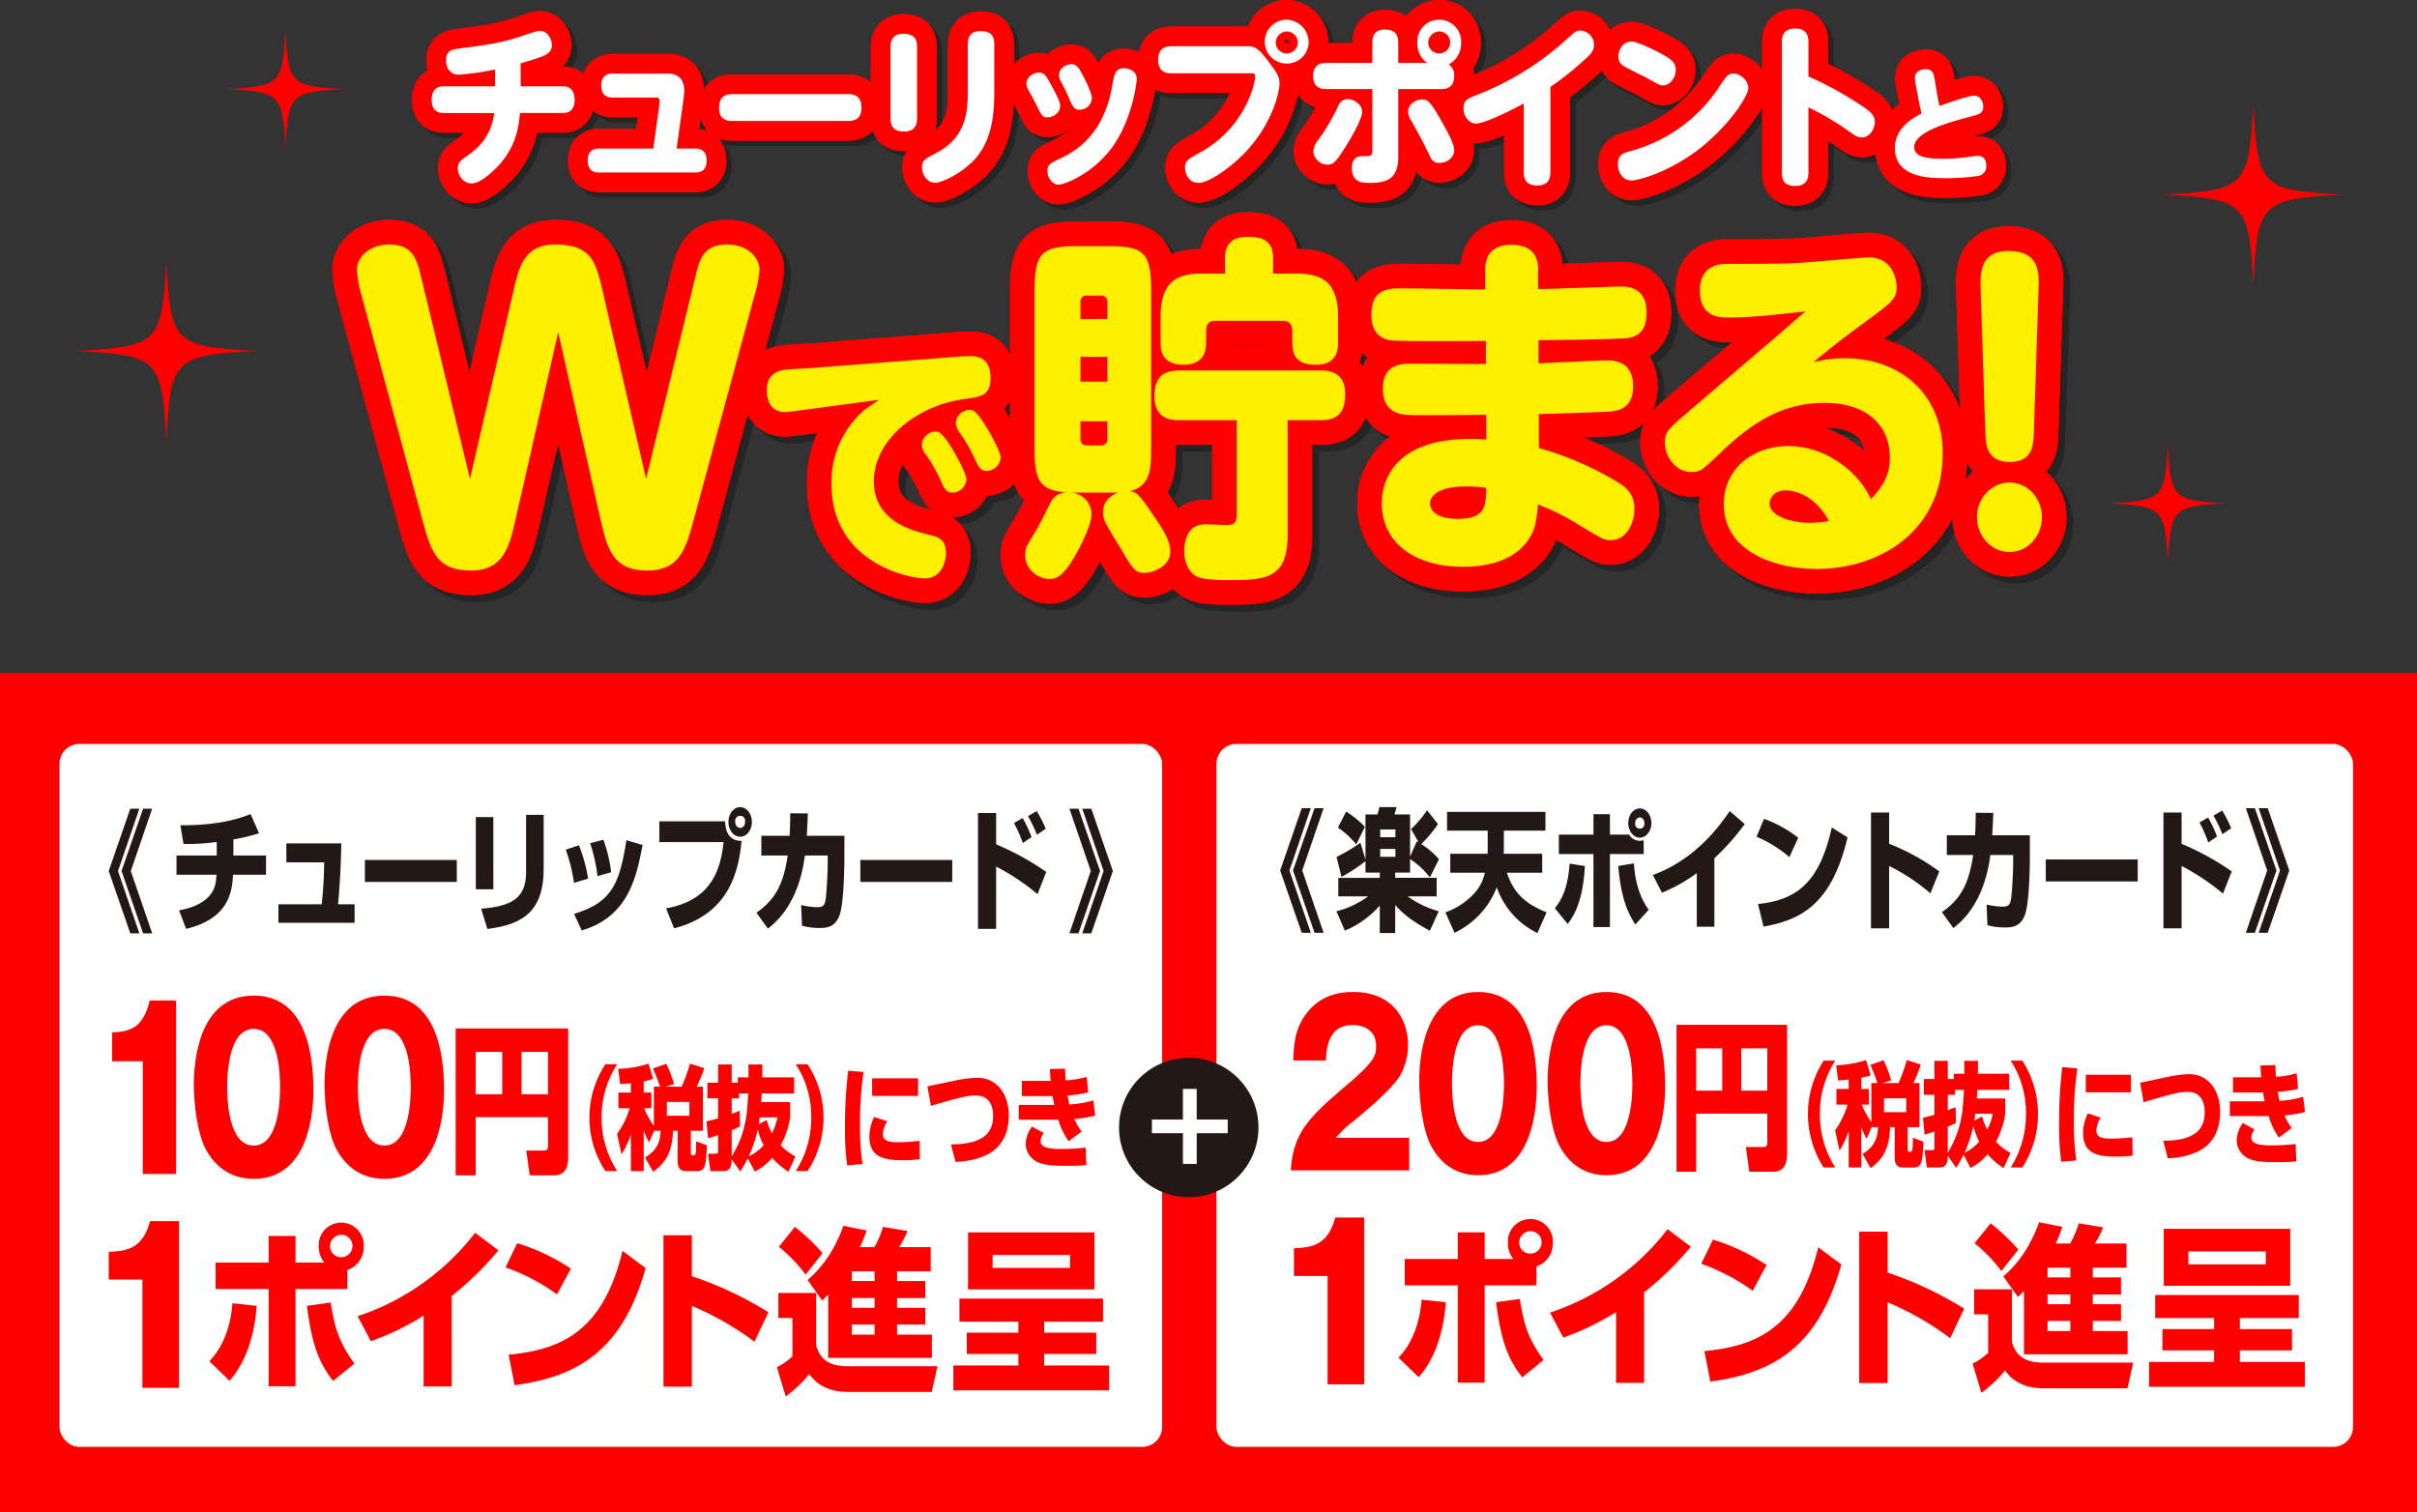 <svg xmlns="http://www.w3.org/2000/svg" width="696.516" height="435.825" viewBox="0 0 696.516 435.825"><rect x="0" y="0" width="696.516" height="435.825" fill="#333333" stroke="none"/><defs><style>.a{fill:red;}.b{fill:#fff;}.c{fill:#231815;}.d{opacity:0.3;mix-blend-mode:multiply;isolation:isolate;}.e,.f,.g,.h{fill:none;stroke-linecap:round;stroke-linejoin:round;}.e,.g{stroke:#000500;}.e,.f{stroke-width:11.339px;}.f,.h{stroke:red;}.g,.h{stroke-width:14.173px;}.i{fill:#fff000;}</style></defs><g transform="translate(-352 -1846.607)"><g transform="translate(0.919 255.392)"><rect class="a" width="696.516" height="241.932" transform="translate(351.081 1785.108)"/><rect class="b" width="317.758" height="202.576" rx="5.732" transform="translate(368.218 1805.61)"/><rect class="b" width="327.514" height="202.576" rx="5.732" transform="translate(701.635 1805.61)"/><path class="a" d="M733.667,1990.155v-31.226h-9.7v-7.99c5.728-.183,9.812-1.22,11.91-8.843h8.338v48.059Z"/><path class="a" d="M754.092,1982.472c4.186-4.347,6.183-10.485,6.659-16.725l6.991.767c-.57,7.059-2.425,15.447-7.847,21.585Zm33.1-28.438a7.3,7.3,0,0,1-1.569-4.552,6.486,6.486,0,1,1,12.937,0,6.914,6.914,0,0,1-4.709,6.7v5.472H778.92v28.029h-7.753v-28.029H755.9v-7.621h15.268v-7.672h7.753v7.672Zm1.855,11.508c1.141,7.11,2.235,11.2,6.849,17.595l-6.136,5.013c-4.47-5.678-6.182-11.2-7.562-21.636Zm-.19-16.06a3.243,3.243,0,1,0,3.234-3.478A3.365,3.365,0,0,0,788.86,1949.482Z"/><path class="a" d="M824.871,1989.735h-8.086v-20.407a76.435,76.435,0,0,1-15.22,7.365l-3.8-7.212a70.532,70.532,0,0,0,33.864-24.039l6.706,5.063a87.467,87.467,0,0,1-13.46,13.145Z"/><path class="a" d="M856.173,1963.19a58.938,58.938,0,0,0-14.838-7.775l3.376-6.956a58.793,58.793,0,0,1,15.458,7.314Zm-13.935,17.39c15.981-1.483,27.348-7.417,32.818-29.921l6.658,4.961c-6.373,22.454-18.025,31.1-37.764,33.757Z"/><path class="a" d="M913.064,1976.846a85.3,85.3,0,0,0-18.026-10.332v23.273h-8.181v-43.629h8.181v11.815a102.77,102.77,0,0,1,22.069,10.383Z"/><path class="a" d="M919.967,1962.781h10.891v15.088c1.57,6.035,6.85,6.035,9.561,6.035h25.4l-1.664,7.417H940.228c-7.372,0-10.083-3.478-11.367-5.166a33.8,33.8,0,0,1-6.8,6.445l-2.521-8.389a19.566,19.566,0,0,0,4.471-3.12v-11.1h-4.043Zm4.756-19.027a58.142,58.142,0,0,1,7.99,7.57l-4.9,6.188a44.351,44.351,0,0,0-7.705-8.03Zm9.608,19.538c-.523.512-.9.87-1.76,1.688l-4.186-5.933c6.707-5.677,9.465-13.247,10.321-15.6l6.707,1.33a46.392,46.392,0,0,1-1.951,4.807h4.186a28.169,28.169,0,0,0,2.473-5.83l7.039,1.176a31.76,31.76,0,0,1-2.378,4.654h9.084v6.956h-9.7v2.814H962.3v4.91h-8.133v2.813H962.3v4.808h-8.133v2.915H964.2v6.7H934.331Zm6.8-6.752v2.814H947.7v-2.814Zm0,7.724v2.813H947.7v-2.813Zm0,7.621v2.915H947.7v-2.915Z"/><path class="a" d="M996.549,1974.238h15.03v6.137h-15.03v3.325h18.74v7.161h-44.9V1983.7h18.739v-3.325H974.243v-6.137h14.886v-3.172H972.15v-6.649h41.379v6.649h-16.98Zm14.507-28.9v16.419H974.624v-16.419Zm-29.346,6.5v3.734h22.307v-3.734Z"/><path class="a" d="M757.173,1928.5H723.059c.659-11.106,5.634-15.675,16.4-24.814,8.173-6.981,8.173-8.44,8.173-11.106,0-4.759-4.061-5.965-6.7-5.965-6.853,0-7.564,6.092-7.767,10.217h-9.392c.152-4,.3-8.377,3.148-12.628,3.4-5.141,8.325-7.108,14.062-7.108,11.625,0,15.839,8,15.839,15.294a17.6,17.6,0,0,1-2.234,8.694c-2.589,4.506-12.844,12.693-13.352,13.137a29.839,29.839,0,0,0-5.177,4.886h21.118Z"/><path class="a" d="M793.926,1904.324c0,6.092-1.168,25.575-16.905,25.575-7.361,0-11.321-4.443-13.4-8.187-2.639-4.823-3.553-13.517-3.553-19.038,0-6.093,1.167-25.575,16.956-25.575C791.844,1877.1,793.926,1893.98,793.926,1904.324Zm-24.419-.825c0,2.094,0,16.817,7.514,16.817,7.462,0,7.462-14.659,7.462-16.817,0-2.348,0-16.817-7.462-16.817C769.507,1886.682,769.507,1901.214,769.507,1903.5Z"/><path class="a" d="M830.932,1904.324c0,6.092-1.168,25.575-16.905,25.575-7.361,0-11.321-4.443-13.4-8.187-2.64-4.823-3.554-13.517-3.554-19.038,0-6.093,1.168-25.575,16.956-25.575C828.851,1877.1,830.932,1893.98,830.932,1904.324Zm-24.418-.825c0,2.094,0,16.817,7.513,16.817,7.463,0,7.463-14.659,7.463-16.817,0-2.348,0-16.817-7.463-16.817C806.514,1886.682,806.514,1901.214,806.514,1903.5Z"/><path class="a" d="M860.376,1912.143h-20.5v16.746h-5.668v-42.325h31.873v36.989c0,2.162-.332,5.336-4.012,5.336h-6.882l-.994-7.131h5.079c1.067,0,1.1-.736,1.1-1.426Zm-20.5-6.625h7.508v-12.191h-7.508Zm12.992,0h7.508v-12.191h-7.508Z"/><path class="a" d="M876.6,1927.663a28.469,28.469,0,0,1,0-30.782h3.35a27.806,27.806,0,0,0-4.415,15.391,28.318,28.318,0,0,0,4.415,15.391Z"/><path class="a" d="M890.427,1916.038,889,1919.383a16.522,16.522,0,0,1-1.532-3.442v11.722H883.83v-10.521a27.3,27.3,0,0,1-2.649,5.683l-1.272-5.877a23.994,23.994,0,0,0,3.584-7.4h-3.2v-4.513h3.532v-2.695c-1.4.162-2.207.195-3.038.26l-.572-4.384a31.3,31.3,0,0,0,8.622-1.494l1.3,4.384a17.628,17.628,0,0,1-2.675.682v3.247h2.156v4.513H887.6a24.594,24.594,0,0,0,2.753,5.066v-11.268h1.74a42.232,42.232,0,0,0-2.026-5.227l3.792-1.364a35.214,35.214,0,0,1,2.208,5.812l-2.416.779h4.545a49.467,49.467,0,0,0,2.389-6.656l4.026,1.331a47.66,47.66,0,0,1-2.156,5.325h1.766v12.7h-3.4v6.332c0,.195,0,.747.467.747.961,0,.987,0,1.039-4.026l3.039,1.136c-.26,5.748-.468,7.436-2.727,7.436h-3.194c-1.922,0-2.364-1.266-2.364-3.02v-8.6h-1.324c-.234,5.975-1.844,8.995-5.61,11.82l-2.311-4.124c3.791-2.24,4.311-5.13,4.441-7.7Zm3.584-8.312v3.994H900.4v-3.994Z"/><path class="a" d="M912.378,1924.254c0,3.279-1.4,3.409-2.519,3.409h-3.505l-.676-5h2.234c.493,0,.623-.1.623-.877v-4.481c-1.143.389-1.922.617-2.831.909l-.467-4.871c.831-.194,1.792-.422,3.3-.876v-5.748H905.5v-4.546h3.038v-5.227h3.843v5.227h1.741v-1.526h3.012c.026-1.039,0-1.948-.025-3.7h3.973c0,1.266,0,1.883-.026,3.7h9.012v4.644H920.9c-.078,1.428-.13,2.045-.156,2.5h8.181v4.383a24.2,24.2,0,0,1-2.649,8.053,15.217,15.217,0,0,0,4.181,3.215l-2,4.416a23.2,23.2,0,0,1-4.622-3.994,14.925,14.925,0,0,1-4.909,3.929l-2-3.832a28.639,28.639,0,0,1-2.129,3.8Zm2.078-18.963v1.428h-2.078v4.449c.961-.357,1.377-.52,2.26-.877l.1,4.514c-.623.324-1.117.552-2.364,1.1v7.533c3.974-6.657,4.364-11.852,4.675-18.151Zm2.753,18.118a12.4,12.4,0,0,0,4.208-3.182,21.274,21.274,0,0,1-1.663-4.578A37.922,37.922,0,0,1,917.209,1923.409Zm3.091-11.235c-.026.228-.13,1.072-.26,1.981l2.259-1.2a16.761,16.761,0,0,0,1.455,3.8,14.806,14.806,0,0,0,1.558-4.579Z"/><path class="a" d="M930.513,1927.663a28.3,28.3,0,0,0,4.389-15.391,27.586,27.586,0,0,0-4.389-15.391h3.35a28.469,28.469,0,0,1,0,30.782Z"/><path class="a" d="M949.734,1899.121a97.435,97.435,0,0,0-1.012,14.937,75.809,75.809,0,0,0,.7,11.592l-4.337.357a75.422,75.422,0,0,1-.624-11.04,135.162,135.162,0,0,1,.91-16.235Zm6.7,14.19a7.864,7.864,0,0,0-1.246,3.669c0,2.111,1.921,2.37,4.207,2.37a52.879,52.879,0,0,0,6.181-.389l.077,5.26a28.764,28.764,0,0,1-4.752.325c-5.506,0-9.531-.974-9.531-6.754a12.881,12.881,0,0,1,1.376-5.715Zm8.726-12.371v5.065H952.15v-5.065Z"/><path class="a" d="M974.465,1919.967c9.921,0,11.947-3.993,11.947-8.182,0-4.481-2.389-5.91-4.8-5.91-2.155,0-4.363.422-12.8,2.987l-1.013-5.617c1.221-.227,6.6-1.4,7.688-1.624a33.143,33.143,0,0,1,6.414-.844c5.766,0,8.96,4.871,8.96,10.943,0,2.955-.753,8.475-6.155,11.235a21.741,21.741,0,0,1-8.934,2.045Z"/><path class="a" d="M1015.324,1911.687a36.474,36.474,0,0,1-5.921.975,17.734,17.734,0,0,0,2.078,3.6l-3.688,2.792a21.374,21.374,0,0,1-2.935-6.2H993.665V1908.6h10.076c-.208-.909-.338-1.591-.493-2.533h-8.675v-4.384h8.129c-.13-1.526-.13-1.98-.207-3.409l4.285-.13c.026,1.039.052,1.494.156,3.377a25.281,25.281,0,0,0,5.973-1.007l.415,4.481a35.013,35.013,0,0,1-5.843.877c.208,1.169.312,1.721.519,2.6a30.771,30.771,0,0,0,6.8-1.169Zm-14.544,5a4.279,4.279,0,0,0-.934,2.305c0,1.819,2.129,2.306,5.817,2.306a60.417,60.417,0,0,0,6.96-.39l.182,5a49.3,49.3,0,0,1-5.844.227c-5.271,0-7.012-.52-8.466-1.331a5.909,5.909,0,0,1-2.857-5,8.471,8.471,0,0,1,1.792-4.935Z"/><path class="c" d="M728.821,1824.122l-6.157,17.958,6.157,17.958h-2.614l-6.216-17.958,6.216-17.958Zm3.694,0-6.157,17.958,6.157,17.958H729.9l-6.216-17.958,6.216-17.958Z"/><path class="c" d="M748.7,1842.685h-4.117v-3.294a51.544,51.544,0,0,1-6.908,4.543l-1.44-5.756a47.932,47.932,0,0,0,6.878-4.092l1.47,4.849v-13h3.454a21.137,21.137,0,0,0,.542-2.123h4.956c-.151.683-.482,1.7-.6,2.123h4.5V1838.1l1.951-4.469c.24.149.3.19.482.3l-2.164-3.79a32.492,32.492,0,0,0,4.628-5.417l3.123,3.977a35.35,35.35,0,0,1-4.806,5.76,23.359,23.359,0,0,1,5.1,4.357l-2.611,5.267a22.888,22.888,0,0,0-5.707-5.3v3.9H753.14v1.514h11.953v5.342h-8.351a27.909,27.909,0,0,0,8.951,4.283l-2.552,5.607c-6.068-3.183-8.561-5.76-10-7.424v8.106H748.7v-7.919a28.182,28.182,0,0,1-10.064,7.237l-2.431-5.607a25.182,25.182,0,0,0,9.1-4.283h-8.561V1844.2H748.7Zm-9.7-17.578a27.506,27.506,0,0,1,5.406,4.394l-2.493,5.077a23.563,23.563,0,0,0-5.285-4.849Zm9.821,5.152v2.234H753.2v-2.234Zm0,5.606v2.272H753.2v-2.272Z"/><path class="c" d="M779.768,1837.268c0-.455.03-.91.03-1.932V1830.6H768.084v-5.417h28.354v5.417H784.455v4.7c0,.907-.032,1.362-.062,1.97h11.113v5.454H785.325c1.653,4.775,4.113,8.524,11.444,11.4l-2.644,5.987a23.064,23.064,0,0,1-11.713-13.183,24.251,24.251,0,0,1-12.164,13.108l-2.643-5.875a20.726,20.726,0,0,0,8.948-6.211,13.253,13.253,0,0,0,2.434-5.23h-9.972v-5.454Z"/><path class="c" d="M799.16,1852.951c1.319-1.664,3.723-4.887,4.234-12.841l4.413.68c-.568,9.777-2.792,13.791-4.954,16.708Zm15.857-27.087v5.872h5.556a3.388,3.388,0,0,0,3.064,1.779,4.644,4.644,0,0,0,1.112-.149v3.977h-9.732v21.028H810.27v-21.028H800.3v-5.607h9.972v-5.872Zm6.908,14.168c.3,3.981,1.082,8.867,4.264,13.374l-3.844,4.245c-2.011-3.145-4.084-7.162-4.927-16.861Zm5.045-11.631c0,2.313-1.5,4.208-3.333,4.208s-3.333-1.9-3.333-4.208c0-2.347,1.5-4.2,3.333-4.2C825.438,1824.2,826.97,1826.054,826.97,1828.4Zm-4.655,0a1.339,1.339,0,1,0,2.614,0,1.479,1.479,0,0,0-1.292-1.63A1.5,1.5,0,0,0,822.315,1828.4Z"/><path class="c" d="M845.126,1858.293h-5.075v-15.456a46.39,46.39,0,0,1-10.034,5.645l-2.641-5.115c12.734-4.584,19.793-14.966,22.165-18.413l4.327,3.749a69.178,69.178,0,0,1-8.742,9.852Z"/><path class="c" d="M866.731,1838.215a37.056,37.056,0,0,0-9.461-5.875l2.162-5.151a36.228,36.228,0,0,1,9.854,5.457Zm-9.041,13.524c11.684-1.172,17.842-6.779,21.266-22.048l4.536,2.84c-4.657,19.778-13.937,23.87-24.208,25.725Z"/><path class="c" d="M895.481,1825.372v9.016a62.927,62.927,0,0,1,14.446,7.957l-2.555,6.327a55.376,55.376,0,0,0-11.891-7.882v17.958h-5.229v-33.376Z"/><path class="c" d="M936.036,1831.926v5.8c0,4.092-.21,12.844-1.2,16.44-1.2,4.283-4.146,4.32-5.8,4.32a18.2,18.2,0,0,1-5.226-.642l-.239-5.95a22.092,22.092,0,0,0,4.566.608c1.892,0,2.221-.645,2.493-2.312.269-1.817.6-7.577.6-10.647v-1.932h-6.577c-1.833,14.093-8.5,19.36-10.664,21.065l-3.3-4.584c5.287-3.712,7.748-7.92,9.011-16.481h-7.6v-5.682h8.141c.18-2.955.18-4.965.18-6.48l5.075.038c-.059,1.783-.151,3.752-.3,6.442Z"/><path class="c" d="M967.111,1838.9v6.33H940.62v-6.33Z"/><path class="c" d="M979.762,1825.372v9.016a77.923,77.923,0,0,1,14.446,7.957l-2.522,6.4a65.746,65.746,0,0,0-11.924-7.957v17.958h-5.228v-33.376Zm7.689,8.636a41.608,41.608,0,0,0-2.525-5.757l2.463-1.439a35.091,35.091,0,0,1,2.584,5.491Zm4.054-2.388a37.6,37.6,0,0,0-2.555-5.342l2.493-1.477a33.4,33.4,0,0,1,2.614,5.115Z"/><path class="c" d="M1000.885,1824.122l6.216,17.958-6.216,17.958H998.27l6.157-17.958-6.157-17.958Zm3.693,0,6.216,17.958-6.216,17.958h-2.611l6.157-17.958-6.157-17.958Z"/><path class="c" d="M391.241,1824.271l-6.156,17.96,6.156,17.959h-2.614l-6.215-17.959,6.215-17.96Zm3.694,0-6.157,17.96,6.157,17.959h-2.614l-6.216-17.959,6.216-17.96Z"/><path class="c" d="M418.342,1837.758h9.4v5.532h-9.519c-.21,5.57-1.682,12.77-13.516,15.61l-2.011-5.343c1.441-.265,6.308-1.171,8.889-4.357,1.591-1.97,1.712-3.638,1.892-5.91H401.945v-5.532h11.592v-3.9a60.1,60.1,0,0,1-9.581.567l-.9-5.38c6.846,0,13.723-.6,20.24-3.22l2.434,5.533a58.513,58.513,0,0,1-7.389,1.78Z"/><path class="c" d="M449.428,1834.273c-.122,7.693-.482,12.543-.932,17.542h4.776v5.342H431.319v-5.342h12.464a119.947,119.947,0,0,0,.718-12.087H433.6v-5.455Z"/><path class="c" d="M482.721,1839.045v6.331H456.233v-6.331Z"/><path class="c" d="M493.249,1847.495H488.2v-20.8h5.048Zm14.5-5.757c0,13.83-8.2,16.065-16.216,17.2l-1.8-5.838c8.439-.716,12.945-2.764,12.945-10.457v-16.594h5.075Z"/><path class="c" d="M516.488,1845.641a46.434,46.434,0,0,0-2.372-9.551l3.815-1.287a48.282,48.282,0,0,1,2.64,9.625Zm.029,8.942c10.843-3.3,13.064-8.528,15.077-21.22l4.655,1.365c-1.712,8.943-3.936,20.65-17.538,24.627Zm6.757-10.875a47.143,47.143,0,0,0-2.132-9.472l3.814-1.026a42.057,42.057,0,0,1,2.253,9.36Z"/><path class="c" d="M560.037,1827.909c.118,4.507,2.431,5.644,4.746,5.644-.872,9.017-3.7,21.142-19.463,25.2l-2.282-5.76c12.7-2.272,15.677-10.61,16.547-19.1h-18.5v-5.984Zm7.718.187c0,2.312-1.473,4.245-3.365,4.245S561,1830.446,561,1828.1c0-2.425,1.561-4.28,3.392-4.28S567.755,1825.711,567.755,1828.1Zm-4.776,0a1.614,1.614,0,0,0,1.411,1.745,1.593,1.593,0,0,0,1.383-1.745,1.438,1.438,0,1,0-2.794,0Z"/><path class="c" d="M594.418,1832.076v5.8c0,4.093-.21,12.845-1.2,16.442-1.2,4.282-4.145,4.32-5.8,4.32a18.2,18.2,0,0,1-5.227-.642l-.24-5.951a22.092,22.092,0,0,0,4.566.608c1.892,0,2.22-.645,2.492-2.312.269-1.817.6-7.577.6-10.648v-1.932h-6.577c-1.833,14.094-8.5,19.362-10.662,21.067l-3.3-4.585c5.287-3.712,7.747-7.92,9.01-16.482h-7.6v-5.682h8.141c.18-2.955.18-4.965.18-6.48l5.074.037c-.059,1.783-.151,3.753-.3,6.443Z"/><path class="c" d="M625.493,1839.045v6.331H599.005v-6.331Z"/><path class="c" d="M638.142,1825.521v9.017a77.913,77.913,0,0,1,14.444,7.958l-2.522,6.4a65.809,65.809,0,0,0-11.922-7.958v17.96h-5.228v-33.379Zm7.688,8.637a41.485,41.485,0,0,0-2.525-5.757l2.463-1.44a35.223,35.223,0,0,1,2.584,5.492Zm4.054-2.388a37.638,37.638,0,0,0-2.555-5.342l2.493-1.477a33.56,33.56,0,0,1,2.614,5.114Z"/><path class="c" d="M661.874,1824.271l6.216,17.96-6.216,17.959H659.26l6.157-17.959-6.157-17.96Zm3.693,0,6.216,17.96-6.216,17.959h-2.611l6.157-17.959-6.157-17.96Z"/><path class="a" d="M392.126,1991.191v-31.227h-9.7v-7.989c5.728-.183,9.812-1.22,11.91-8.844h8.338v48.06Z"/><path class="a" d="M411.417,1983.508c4.186-4.347,6.183-10.485,6.659-16.725l6.991.767c-.571,7.058-2.425,15.446-7.848,21.584Zm33.1-28.438a7.3,7.3,0,0,1-1.57-4.552,6.486,6.486,0,1,1,12.937,0,6.911,6.911,0,0,1-4.709,6.7v5.473H436.244v28.029h-7.752v-28.029H413.224v-7.621h15.268V1947.4h7.752v7.672Zm1.855,11.508c1.141,7.11,2.235,11.2,6.849,17.595l-6.136,5.012c-4.471-5.677-6.183-11.2-7.562-21.635Zm-.19-16.06a3.243,3.243,0,1,0,3.234-3.478A3.366,3.366,0,0,0,446.185,1950.518Z"/><path class="a" d="M481.245,1990.771h-8.086v-20.408a76.385,76.385,0,0,1-15.22,7.365l-3.8-7.211A70.527,70.527,0,0,0,488,1946.477l6.706,5.064a87.5,87.5,0,0,1-13.459,13.145Z"/><path class="a" d="M511.6,1964.225a58.894,58.894,0,0,0-14.839-7.774l3.377-6.956a58.744,58.744,0,0,1,15.457,7.314Zm-13.935,17.391c15.981-1.484,27.348-7.417,32.818-29.922l6.658,4.962c-6.373,22.453-18.026,31.1-37.764,33.757Z"/><path class="a" d="M568.485,1977.882a85.217,85.217,0,0,0-18.025-10.332v23.272h-8.181v-43.629h8.181v11.815a102.771,102.771,0,0,1,22.068,10.383Z"/><path class="a" d="M575.389,1963.816H586.28v15.089c1.57,6.035,6.849,6.035,9.56,6.035h25.4l-1.664,7.416H595.65c-7.372,0-10.083-3.478-11.367-5.165a33.769,33.769,0,0,1-6.8,6.444l-2.521-8.388a19.593,19.593,0,0,0,4.471-3.12v-11.1h-4.043Zm4.756-19.027a58.2,58.2,0,0,1,7.99,7.57l-4.9,6.189a44.249,44.249,0,0,0-7.7-8.03Zm9.608,19.539c-.523.511-.9.869-1.76,1.688l-4.186-5.934c6.707-5.677,9.465-13.247,10.321-15.6l6.707,1.33a46.286,46.286,0,0,1-1.951,4.808h4.186a28.149,28.149,0,0,0,2.473-5.831l7.039,1.177a31.854,31.854,0,0,1-2.378,4.654h9.084v6.956h-9.7v2.813h8.133v4.91h-8.133v2.814h8.133v4.807h-8.133v2.916h10.035v6.7H589.753Zm6.8-6.752v2.813h6.563v-2.813Zm0,7.723v2.814h6.563V1965.3Zm0,7.621v2.916h6.563v-2.916Z"/><path class="a" d="M651.972,1975.273H667v6.138H651.972v3.325h18.739v7.16h-44.9v-7.16h18.739v-3.325H629.665v-6.138h14.887V1972.1h-16.98v-6.649h41.379v6.649H651.972Zm14.506-28.9v16.418H630.046v-16.418Zm-29.346,6.5v3.733h22.307v-3.733Z"/><path class="a" d="M392.22,1929.541v-32.492h-8.833v-8.314c5.217-.19,8.936-1.269,10.847-9.2h7.593v50.008Z"/><path class="a" d="M441.394,1905.362c0,6.092-1.188,25.575-17.2,25.575-7.489,0-11.518-4.442-13.636-8.186-2.686-4.824-3.616-13.518-3.616-19.039,0-6.092,1.188-25.575,17.252-25.575C439.276,1878.137,441.394,1895.018,441.394,1905.362Zm-24.845-.825c0,2.094,0,16.817,7.645,16.817,7.593,0,7.593-14.659,7.593-16.817,0-2.348,0-16.817-7.593-16.817C416.549,1887.72,416.549,1902.253,416.549,1904.537Z"/><path class="a" d="M479.051,1905.362c0,6.092-1.188,25.575-17.2,25.575-7.489,0-11.518-4.442-13.636-8.186-2.686-4.824-3.615-13.518-3.615-19.039,0-6.092,1.188-25.575,17.251-25.575C476.933,1878.137,479.051,1895.018,479.051,1905.362Zm-24.844-.825c0,2.094,0,16.817,7.644,16.817,7.593,0,7.593-14.659,7.593-16.817,0-2.348,0-16.817-7.593-16.817C454.207,1887.72,454.207,1902.253,454.207,1904.537Z"/><path class="a" d="M509.013,1913.182H488.156v16.746h-5.767V1887.6h32.427v36.988c0,2.162-.336,5.337-4.081,5.337h-7l-1.011-7.131h5.167c1.086,0,1.124-.736,1.124-1.426Zm-20.857-6.625H495.8v-12.191h-7.639Zm13.218,0h7.639v-12.191h-7.639Z"/><path class="a" d="M525.532,1928.7a28.059,28.059,0,0,1,0-30.782h3.409a27.469,27.469,0,0,0-4.493,15.391,27.962,27.962,0,0,0,4.493,15.391Z"/><path class="a" d="M539.6,1917.077l-1.453,3.344a16.34,16.34,0,0,1-1.559-3.442V1928.7h-3.7v-10.52a27.1,27.1,0,0,1-2.7,5.682l-1.295-5.877a23.833,23.833,0,0,0,3.647-7.4h-3.251v-4.514h3.594v-2.695c-1.427.163-2.246.195-3.092.26l-.581-4.384a32.358,32.358,0,0,0,8.774-1.493l1.322,4.383a18.192,18.192,0,0,1-2.722.682v3.247h2.193v4.514h-2.062a24.471,24.471,0,0,0,2.8,5.065v-11.267h1.771a41.917,41.917,0,0,0-2.062-5.228l3.858-1.364a34.745,34.745,0,0,1,2.247,5.812l-2.458.78H547.5a48.949,48.949,0,0,0,2.432-6.657l4.1,1.332a47.4,47.4,0,0,1-2.193,5.325h1.8v12.7H550.17v6.332c0,.194,0,.746.475.746.978,0,1,0,1.057-4.026l3.093,1.137c-.265,5.747-.477,7.435-2.775,7.435h-3.251c-1.956,0-2.4-1.266-2.4-3.019v-8.6h-1.348c-.238,5.974-1.876,8.994-5.708,11.819l-2.353-4.124c3.859-2.24,4.387-5.13,4.52-7.695Zm3.647-8.313v3.994h6.5v-3.994Z"/><path class="a" d="M561.936,1925.292c0,3.279-1.427,3.409-2.563,3.409H555.8l-.687-5h2.273c.5,0,.634-.1.634-.877v-4.481c-1.163.39-1.956.617-2.881.909l-.475-4.87c.845-.195,1.823-.422,3.356-.877v-5.747h-3.092v-4.546h3.092v-5.228h3.911v5.228h1.771v-1.526h3.066c.026-1.039,0-1.949-.027-3.7h4.044c0,1.266,0,1.883-.027,3.7h9.171v4.643H570.6c-.08,1.429-.132,2.046-.159,2.5h8.325v4.384a23.909,23.909,0,0,1-2.7,8.053,15.478,15.478,0,0,0,4.255,3.214l-2.035,4.416a23.51,23.51,0,0,1-4.7-3.994,15.142,15.142,0,0,1-4.995,3.929L566.561,1925a28.617,28.617,0,0,1-2.167,3.8Zm2.114-18.963v1.429h-2.114v4.448c.978-.357,1.4-.519,2.3-.877l.106,4.514c-.634.325-1.136.552-2.405,1.1v7.533c4.044-6.656,4.44-11.852,4.757-18.151Zm2.8,18.119a12.611,12.611,0,0,0,4.281-3.182,20.974,20.974,0,0,1-1.691-4.579A37.551,37.551,0,0,1,566.852,1924.448ZM570,1913.213c-.027.227-.132,1.071-.265,1.981l2.3-1.2a16.517,16.517,0,0,0,1.48,3.8,14.625,14.625,0,0,0,1.586-4.578Z"/><path class="a" d="M580.389,1928.7a27.935,27.935,0,0,0,4.467-15.391,27.231,27.231,0,0,0-4.467-15.391H583.8a28.053,28.053,0,0,1,0,30.782Z"/><path class="a" d="M599.949,1900.16a95.624,95.624,0,0,0-1.03,14.936,74.542,74.542,0,0,0,.713,11.592l-4.414.357a74.353,74.353,0,0,1-.634-11.04,132.956,132.956,0,0,1,.925-16.235Zm6.819,14.189a7.769,7.769,0,0,0-1.269,3.669c0,2.111,1.956,2.371,4.281,2.371a54.8,54.8,0,0,0,6.29-.39l.079,5.26a29.688,29.688,0,0,1-4.836.325c-5.6,0-9.7-.974-9.7-6.754a12.689,12.689,0,0,1,1.4-5.715Zm8.88-12.371v5.065H602.407v-5.065Z"/><path class="a" d="M625.115,1921.006c10.1,0,12.157-3.994,12.157-8.183,0-4.481-2.431-5.91-4.889-5.91-2.193,0-4.44.423-13.029,2.988l-1.031-5.618c1.242-.227,6.713-1.4,7.823-1.623a34.3,34.3,0,0,1,6.527-.844c5.868,0,9.118,4.87,9.118,10.942,0,2.955-.766,8.475-6.263,11.235a22.461,22.461,0,0,1-9.091,2.046Z"/><path class="a" d="M666.693,1912.726a37.568,37.568,0,0,1-6.025.974,17.713,17.713,0,0,0,2.114,3.6l-3.753,2.793a21.234,21.234,0,0,1-2.986-6.2H644.652v-4.254h10.254c-.211-.909-.343-1.591-.5-2.533h-8.827v-4.383h8.272c-.132-1.526-.132-1.981-.211-3.41l4.361-.13c.026,1.04.052,1.494.158,3.377a26.077,26.077,0,0,0,6.078-1.006l.423,4.481a36.192,36.192,0,0,1-5.946.876c.211,1.169.317,1.721.529,2.6a31.815,31.815,0,0,0,6.924-1.169Zm-14.8,5a4.236,4.236,0,0,0-.952,2.306c0,1.818,2.167,2.305,5.92,2.305a62.313,62.313,0,0,0,7.083-.39l.185,5a50.77,50.77,0,0,1-5.946.227c-5.366,0-7.136-.519-8.616-1.331a5.887,5.887,0,0,1-2.907-5,8.376,8.376,0,0,1,1.823-4.935Z"/><circle class="c" cx="20.092" cy="20.092" r="20.092" transform="translate(673.556 1896.049)"/><path class="b" d="M691.972,1913.86v-8.843h3.971v8.843h8.939v3.937h-8.939v8.844h-3.971V1917.8h-8.938v-3.937Z"/></g><g transform="translate(2.365 254.073)"><g class="d"><path class="e" d="M501.2,1618.931h12.077c.79,0,3.483,0,3.483,3.9,0,3.3-1.95,3.8-3.483,3.8H501.02c-.419,4.7-1.394,9.3-5.2,14-1.673,2.05-5.9,6.3-8.733,6.3-2.415,0-3.994-2.4-3.994-4.3,0-1.8.836-2.35,2.693-3.649,3.159-2.25,6.921-5.5,7.8-12.347H479.05c-1.626,0-3.484-.6-3.484-3.8,0-3.9,2.74-3.9,3.484-3.9h14.77v-4.848a78.112,78.112,0,0,1-10.451,1.5c-2.926,0-3.669-2.6-3.669-4.149,0-2.949,2.044-3.2,4.18-3.449,5.806-.75,11.38-1.4,17.6-3.5,4.088-1.4,4.552-1.55,5.249-1.55,2.322,0,3.483,2.5,3.483,4.2,0,1.85-1.3,2.65-3.483,3.45-1.44.549-3.763,1.2-5.528,1.749Z"/><path class="e" d="M541.193,1624.18a7.119,7.119,0,0,0,.047-1c0-.9-.465-1-1.115-1H527.631c-1.44,0-3.2-.6-3.2-3.449,0-1,.186-3.449,3.2-3.449H543.7c3.206,0,4.645,2,4.645,4.848a17.279,17.279,0,0,1-.186,2.35l-2,14.4h5.481c1.254,0,3.159.45,3.159,3.449,0,2.95-1.812,3.449-3.159,3.449H523.729c-.651,0-3.205,0-3.205-3.449,0-1.5.465-3.449,3.205-3.449h15.7Z"/><path class="e" d="M595.533,1621.181c1.069,0,3.9.05,3.9,3.949,0,3.8-2.88,3.8-3.9,3.8H562.277c-.975,0-3.9,0-3.9-3.749,0-3.9,2.648-4,3.9-4Z"/><path class="e" d="M615.456,1628.229c0,2.25-1.022,3.749-3.716,3.749s-3.948-1.2-3.948-3.749v-20.695c0-2.1.883-3.749,3.716-3.749,2.508,0,3.948,1,3.948,3.749Zm14.585-21.495c0-2.2,1.022-3.749,3.716-3.749s3.948,1.15,3.948,3.749v13.5c0,8.348-1.115,15.346-6.457,20.6-3.2,3.149-8.453,5.9-10.59,5.9-2.461,0-3.808-2.5-3.808-4.449,0-2.05,1.021-2.55,3.948-4.049,7.756-3.9,9.243-10.3,9.243-16.846Z"/><path class="e" d="M650.539,1614.983c1.579,0,2.09.949,3.3,3.149,2.74,4.9,2.833,5.7,2.833,6.5,0,2-2,3.249-3.623,3.249-1.486,0-1.719-.5-3.344-3.849-.325-.7-2-3.7-2.322-4.3a3.519,3.519,0,0,1-.418-1.549C646.963,1615.882,649.517,1614.983,650.539,1614.983Zm21.087,21.594c-5.759,7.8-13.841,10.7-15.467,10.7-1.672,0-3.158-1.9-3.158-3.9,0-1.85.65-2.15,3.623-3.6,4.412-2.1,12.68-6.7,15.095-21.244.511-3,.836-4.8,3.391-4.8a4.868,4.868,0,0,1,2.648.9,2.867,2.867,0,0,1,.975,2.3C678.733,1617.932,677.432,1628.629,671.626,1636.577Zm-11.751-23.994c1.533,0,2.183.9,3.623,3.749.836,1.6,2.323,4.7,2.323,6.049a3.464,3.464,0,0,1-3.531,3.3c-1.625,0-1.95-.75-3.344-3.949a43.268,43.268,0,0,0-2.043-4.149,3.86,3.86,0,0,1-.558-1.85C656.345,1613.733,658.3,1612.583,659.875,1612.583Z"/><path class="e" d="M688.581,1615.182c-.743,0-3.67,0-3.67-3.9,0-3.549,2.415-3.9,3.67-3.9h21.784c2.136,0,3.158.1,6.41,4.5,2.554,3.449,3.111,4.2,3.111,6.349,0,2.049-1.857,11.6-10.357,20.245-3.763,3.8-9.847,8.3-13.006,8.3-2.694,0-3.855-2.6-3.855-4.4,0-1.95.836-2.4,4.088-4.249a31.644,31.644,0,0,0,14.538-16.146,20.92,20.92,0,0,0,1.579-5.849c0-.95-.511-.95-1.161-.95Zm39.713-8.647a6.334,6.334,0,1,1-6.317-6.8A6.578,6.578,0,0,1,728.294,1606.535Zm-9.476,0a3.167,3.167,0,1,0,3.159-3.4A3.259,3.259,0,0,0,718.818,1606.535Z"/><path class="e" d="M746.633,1606.335c0-1.85.65-3.749,3.623-3.749,2.74,0,3.855,1.3,3.855,3.749v5.848h8.314a6.858,6.858,0,0,1-2.833-5.648,6.334,6.334,0,1,1,12.633,0,6.8,6.8,0,0,1-3.576,6.1,3.744,3.744,0,0,1,1.579,3.349c0,3.3-2.276,3.749-3.669,3.749H754.111v19.546c0,6.348-3.345,7.5-8.128,7.5-2.091,0-5.249,0-5.249-4.349,0-.95.278-3.349,2.787-3.349,2.833,0,3.112,0,3.112-1.85v-17.5H733.256c-.744,0-3.67,0-3.67-3.749,0-3.4,2.369-3.8,3.67-3.8h13.377Zm-17,31.342a5.669,5.669,0,0,1,1.44-3.3,61.966,61.966,0,0,0,5.713-9.7,2.951,2.951,0,0,1,2.74-2.049c1.858,0,4.18,1.6,4.18,3.649,0,2.2-3.39,7.9-5.016,10.447-2.368,3.749-3.251,4.8-4.97,4.8A4.174,4.174,0,0,1,729.633,1637.677Zm31.306-14.946c1.672,0,2.368.4,6.084,7.048,1.115,2,3.205,5.748,3.205,7.448,0,2.7-2.6,3.8-4.227,3.8-1.718,0-2.276-.85-2.972-2.349-2.044-4.249-2.369-4.749-5.109-9.748a4.965,4.965,0,0,1-.976-2.7C756.944,1624.18,759.081,1622.731,760.939,1622.731Zm1.811-16.2a3.167,3.167,0,1,0,3.158-3.4A3.258,3.258,0,0,0,762.75,1606.535Z"/><path class="e" d="M797.945,1643.725c0,2-.789,3.8-3.716,3.8-2.787,0-3.948-1.3-3.948-3.8V1623.88c-4.552,2.5-11.519,5.8-13.749,5.8-2.043,0-3.623-2.1-3.623-4.4s1.069-2.749,3.949-3.9a82.763,82.763,0,0,0,25.5-15.746c2.786-2.5,3.112-2.8,4.133-2.8a4.213,4.213,0,0,1,4.041,4.148c0,1.7-.975,2.75-2.74,4.3a89.251,89.251,0,0,1-9.847,7.848Z"/><path class="e" d="M854.979,1619.431c0,2.65-6.456,11.8-14.724,18-8.082,6.1-16.721,8.648-18.9,8.648-2.6,0-3.948-2.4-3.948-4.7,0-2.849,1.579-3.249,4.227-3.949a44.219,44.219,0,0,0,24.9-18.246c2.183-3.249,2.647-3.948,4.226-3.948C852.378,1615.233,854.979,1617.032,854.979,1619.431Zm-27.032-10.9c4.923,2.449,6.13,3.5,6.13,5.649,0,2.249-1.625,4.5-3.715,4.5-.79,0-.836-.049-4.506-2.1-1.115-.6-6.038-2.949-6.967-3.6a3.019,3.019,0,0,1-1.347-2.649c0-1.95,1.347-4.3,3.762-4.3C822.93,1606.035,827.575,1608.334,827.947,1608.534Z"/><path class="e" d="M872.319,1643.626c0,1.149-.046,4.049-3.809,4.049-3.669,0-3.855-2.5-3.855-4.049v-37.291c0-1.2,0-4.049,3.855-4.049,3.763,0,3.809,2.8,3.809,4.049v9.747a105.671,105.671,0,0,1,16.442,9.2c1.672,1.2,2.694,2.249,2.694,3.849,0,2.2-1.579,4.549-3.715,4.549-1.3,0-2.044-.55-4.552-2.35a85.239,85.239,0,0,0-10.869-6.348Z"/><path class="e" d="M909.5,1621.845c.067.361.369,1.805.57,2.743.269-.072,8.12-2.96,10-2.96,1.812,0,2.617,1.733,2.617,3.177,0,1.914-.939,2.166-4.261,3.033-6.476,1.7-15.636,4.368-15.636,8.628,0,2.708,3.322,3.358,8.422,3.358,1.711,0,3.355-.109,4.5-.217.806-.072,4.6-.614,5.47-.614,1.442,0,2.382.9,2.382,2.816a2.73,2.73,0,0,1-2.181,2.924,61.921,61.921,0,0,1-9.563.687c-4.7,0-14.6-.181-14.6-8.665,0-5.7,4.966-8.592,7.684-9.964-.3-1.192-.571-2.419-.806-3.647l-.973-5.234a6.948,6.948,0,0,1-.134-1.372c0-2.419,2.718-2.527,3.154-2.527,2.014,0,2.315,1.552,2.483,2.6Z"/><path class="e" d="M501.2,1618.931h12.077c.79,0,3.483,0,3.483,3.9,0,3.3-1.95,3.8-3.483,3.8H501.02c-.419,4.7-1.394,9.3-5.2,14-1.673,2.05-5.9,6.3-8.733,6.3-2.415,0-3.994-2.4-3.994-4.3,0-1.8.836-2.35,2.693-3.649,3.159-2.25,6.921-5.5,7.8-12.347H479.05c-1.626,0-3.484-.6-3.484-3.8,0-3.9,2.74-3.9,3.484-3.9h14.77v-4.848a78.112,78.112,0,0,1-10.451,1.5c-2.926,0-3.669-2.6-3.669-4.149,0-2.949,2.044-3.2,4.18-3.449,5.806-.75,11.38-1.4,17.6-3.5,4.088-1.4,4.552-1.55,5.249-1.55,2.322,0,3.483,2.5,3.483,4.2,0,1.85-1.3,2.65-3.483,3.45-1.44.549-3.763,1.2-5.528,1.749Z"/><path class="e" d="M541.193,1624.18a7.119,7.119,0,0,0,.047-1c0-.9-.465-1-1.115-1H527.631c-1.44,0-3.2-.6-3.2-3.449,0-1,.186-3.449,3.2-3.449H543.7c3.206,0,4.645,2,4.645,4.848a17.279,17.279,0,0,1-.186,2.35l-2,14.4h5.481c1.254,0,3.159.45,3.159,3.449,0,2.95-1.812,3.449-3.159,3.449H523.729c-.651,0-3.205,0-3.205-3.449,0-1.5.465-3.449,3.205-3.449h15.7Z"/><path class="e" d="M595.533,1621.181c1.069,0,3.9.05,3.9,3.949,0,3.8-2.88,3.8-3.9,3.8H562.277c-.975,0-3.9,0-3.9-3.749,0-3.9,2.648-4,3.9-4Z"/><path class="e" d="M615.456,1628.229c0,2.25-1.022,3.749-3.716,3.749s-3.948-1.2-3.948-3.749v-20.695c0-2.1.883-3.749,3.716-3.749,2.508,0,3.948,1,3.948,3.749Zm14.585-21.495c0-2.2,1.022-3.749,3.716-3.749s3.948,1.15,3.948,3.749v13.5c0,8.348-1.115,15.346-6.457,20.6-3.2,3.149-8.453,5.9-10.59,5.9-2.461,0-3.808-2.5-3.808-4.449,0-2.05,1.021-2.55,3.948-4.049,7.756-3.9,9.243-10.3,9.243-16.846Z"/><path class="e" d="M650.539,1614.983c1.579,0,2.09.949,3.3,3.149,2.74,4.9,2.833,5.7,2.833,6.5,0,2-2,3.249-3.623,3.249-1.486,0-1.719-.5-3.344-3.849-.325-.7-2-3.7-2.322-4.3a3.519,3.519,0,0,1-.418-1.549C646.963,1615.882,649.517,1614.983,650.539,1614.983Zm21.087,21.594c-5.759,7.8-13.841,10.7-15.467,10.7-1.672,0-3.158-1.9-3.158-3.9,0-1.85.65-2.15,3.623-3.6,4.412-2.1,12.68-6.7,15.095-21.244.511-3,.836-4.8,3.391-4.8a4.868,4.868,0,0,1,2.648.9,2.867,2.867,0,0,1,.975,2.3C678.733,1617.932,677.432,1628.629,671.626,1636.577Zm-11.751-23.994c1.533,0,2.183.9,3.623,3.749.836,1.6,2.323,4.7,2.323,6.049a3.464,3.464,0,0,1-3.531,3.3c-1.625,0-1.95-.75-3.344-3.949a43.268,43.268,0,0,0-2.043-4.149,3.86,3.86,0,0,1-.558-1.85C656.345,1613.733,658.3,1612.583,659.875,1612.583Z"/><path class="e" d="M688.581,1615.182c-.743,0-3.67,0-3.67-3.9,0-3.549,2.415-3.9,3.67-3.9h21.784c2.136,0,3.158.1,6.41,4.5,2.554,3.449,3.111,4.2,3.111,6.349,0,2.049-1.857,11.6-10.357,20.245-3.763,3.8-9.847,8.3-13.006,8.3-2.694,0-3.855-2.6-3.855-4.4,0-1.95.836-2.4,4.088-4.249a31.644,31.644,0,0,0,14.538-16.146,20.92,20.92,0,0,0,1.579-5.849c0-.95-.511-.95-1.161-.95Zm39.713-8.647a6.334,6.334,0,1,1-6.317-6.8A6.578,6.578,0,0,1,728.294,1606.535Zm-9.476,0a3.167,3.167,0,1,0,3.159-3.4A3.259,3.259,0,0,0,718.818,1606.535Z"/><path class="e" d="M746.633,1606.335c0-1.85.65-3.749,3.623-3.749,2.74,0,3.855,1.3,3.855,3.749v5.848h8.314a6.858,6.858,0,0,1-2.833-5.648,6.334,6.334,0,1,1,12.633,0,6.8,6.8,0,0,1-3.576,6.1,3.744,3.744,0,0,1,1.579,3.349c0,3.3-2.276,3.749-3.669,3.749H754.111v19.546c0,6.348-3.345,7.5-8.128,7.5-2.091,0-5.249,0-5.249-4.349,0-.95.278-3.349,2.787-3.349,2.833,0,3.112,0,3.112-1.85v-17.5H733.256c-.744,0-3.67,0-3.67-3.749,0-3.4,2.369-3.8,3.67-3.8h13.377Zm-17,31.342a5.669,5.669,0,0,1,1.44-3.3,61.966,61.966,0,0,0,5.713-9.7,2.951,2.951,0,0,1,2.74-2.049c1.858,0,4.18,1.6,4.18,3.649,0,2.2-3.39,7.9-5.016,10.447-2.368,3.749-3.251,4.8-4.97,4.8A4.174,4.174,0,0,1,729.633,1637.677Zm31.306-14.946c1.672,0,2.368.4,6.084,7.048,1.115,2,3.205,5.748,3.205,7.448,0,2.7-2.6,3.8-4.227,3.8-1.718,0-2.276-.85-2.972-2.349-2.044-4.249-2.369-4.749-5.109-9.748a4.965,4.965,0,0,1-.976-2.7C756.944,1624.18,759.081,1622.731,760.939,1622.731Zm1.811-16.2a3.167,3.167,0,1,0,3.158-3.4A3.258,3.258,0,0,0,762.75,1606.535Z"/><path class="e" d="M797.945,1643.725c0,2-.789,3.8-3.716,3.8-2.787,0-3.948-1.3-3.948-3.8V1623.88c-4.552,2.5-11.519,5.8-13.749,5.8-2.043,0-3.623-2.1-3.623-4.4s1.069-2.749,3.949-3.9a82.763,82.763,0,0,0,25.5-15.746c2.786-2.5,3.112-2.8,4.133-2.8a4.213,4.213,0,0,1,4.041,4.148c0,1.7-.975,2.75-2.74,4.3a89.251,89.251,0,0,1-9.847,7.848Z"/><path class="e" d="M854.979,1619.431c0,2.65-6.456,11.8-14.724,18-8.082,6.1-16.721,8.648-18.9,8.648-2.6,0-3.948-2.4-3.948-4.7,0-2.849,1.579-3.249,4.227-3.949a44.219,44.219,0,0,0,24.9-18.246c2.183-3.249,2.647-3.948,4.226-3.948C852.378,1615.233,854.979,1617.032,854.979,1619.431Zm-27.032-10.9c4.923,2.449,6.13,3.5,6.13,5.649,0,2.249-1.625,4.5-3.715,4.5-.79,0-.836-.049-4.506-2.1-1.115-.6-6.038-2.949-6.967-3.6a3.019,3.019,0,0,1-1.347-2.649c0-1.95,1.347-4.3,3.762-4.3C822.93,1606.035,827.575,1608.334,827.947,1608.534Z"/><path class="e" d="M872.319,1643.626c0,1.149-.046,4.049-3.809,4.049-3.669,0-3.855-2.5-3.855-4.049v-37.291c0-1.2,0-4.049,3.855-4.049,3.763,0,3.809,2.8,3.809,4.049v9.747a105.671,105.671,0,0,1,16.442,9.2c1.672,1.2,2.694,2.249,2.694,3.849,0,2.2-1.579,4.549-3.715,4.549-1.3,0-2.044-.55-4.552-2.35a85.239,85.239,0,0,0-10.869-6.348Z"/><path class="e" d="M909.5,1621.845c.067.361.369,1.805.57,2.743.269-.072,8.12-2.96,10-2.96,1.812,0,2.617,1.733,2.617,3.177,0,1.914-.939,2.166-4.261,3.033-6.476,1.7-15.636,4.368-15.636,8.628,0,2.708,3.322,3.358,8.422,3.358,1.711,0,3.355-.109,4.5-.217.806-.072,4.6-.614,5.47-.614,1.442,0,2.382.9,2.382,2.816a2.73,2.73,0,0,1-2.181,2.924,61.921,61.921,0,0,1-9.563.687c-4.7,0-14.6-.181-14.6-8.665,0-5.7,4.966-8.592,7.684-9.964-.3-1.192-.571-2.419-.806-3.647l-.973-5.234a6.948,6.948,0,0,1-.134-1.372c0-2.419,2.718-2.527,3.154-2.527,2.014,0,2.315,1.552,2.483,2.6Z"/></g><path class="f" d="M499.672,1617.4h12.076c.79,0,3.484,0,3.484,3.9,0,3.3-1.951,3.8-3.484,3.8H499.486c-.418,4.7-1.393,9.3-5.2,14-1.672,2.049-5.9,6.3-8.732,6.3-2.415,0-3.995-2.4-3.995-4.3,0-1.8.837-2.349,2.694-3.649,3.159-2.249,6.921-5.5,7.8-12.347H477.516c-1.625,0-3.483-.6-3.483-3.8,0-3.9,2.74-3.9,3.483-3.9h14.771v-4.849a77.948,77.948,0,0,1-10.451,1.5c-2.926,0-3.669-2.6-3.669-4.149,0-2.949,2.044-3.2,4.18-3.449,5.806-.75,11.38-1.4,17.6-3.5,4.087-1.4,4.552-1.55,5.248-1.55,2.323,0,3.484,2.5,3.484,4.2,0,1.85-1.3,2.649-3.484,3.449-1.44.55-3.762,1.2-5.527,1.75Z"/><path class="f" d="M539.66,1622.647a7.274,7.274,0,0,0,.046-1c0-.9-.464-1-1.115-1H526.1c-1.44,0-3.2-.6-3.2-3.449,0-1,.186-3.449,3.2-3.449h16.071c3.2,0,4.645,2,4.645,4.849a17.425,17.425,0,0,1-.186,2.349l-2,14.4h5.48c1.255,0,3.159.45,3.159,3.449,0,2.949-1.811,3.449-3.159,3.449H522.2c-.65,0-3.205,0-3.205-3.449,0-1.5.465-3.449,3.205-3.449h15.7Z"/><path class="f" d="M594,1619.648c1.068,0,3.9.05,3.9,3.949,0,3.8-2.88,3.8-3.9,3.8H560.744c-.976,0-3.9,0-3.9-3.749,0-3.9,2.647-4,3.9-4Z"/><path class="f" d="M613.923,1626.7c0,2.249-1.022,3.749-3.716,3.749s-3.948-1.2-3.948-3.749V1606c0-2.1.883-3.749,3.716-3.749,2.508,0,3.948,1,3.948,3.749Zm14.584-21.495c0-2.2,1.022-3.749,3.716-3.749s3.948,1.15,3.948,3.749v13.5c0,8.348-1.114,15.346-6.456,20.595-3.205,3.149-8.453,5.9-10.59,5.9-2.462,0-3.809-2.5-3.809-4.449,0-2.049,1.022-2.549,3.948-4.048,7.757-3.9,9.243-10.3,9.243-16.846Z"/><path class="f" d="M649.005,1613.449c1.58,0,2.091.95,3.3,3.149,2.741,4.9,2.834,5.7,2.834,6.5,0,2-2,3.249-3.623,3.249-1.487,0-1.719-.5-3.344-3.849-.326-.7-2-3.7-2.323-4.3a3.541,3.541,0,0,1-.418-1.55C645.429,1614.349,647.984,1613.449,649.005,1613.449Zm21.088,21.595c-5.759,7.8-13.841,10.7-15.467,10.7-1.672,0-3.159-1.9-3.159-3.9,0-1.849.651-2.149,3.623-3.6,4.413-2.1,12.681-6.7,15.1-21.245.511-3,.836-4.8,3.39-4.8a4.866,4.866,0,0,1,2.648.9,2.87,2.87,0,0,1,.975,2.3C677.2,1616.4,675.9,1627.1,670.093,1635.044Zm-11.751-23.994c1.533,0,2.182.9,3.622,3.749.837,1.6,2.323,4.7,2.323,6.048a3.463,3.463,0,0,1-3.53,3.3c-1.626,0-1.951-.75-3.344-3.95a43.6,43.6,0,0,0-2.044-4.149,3.864,3.864,0,0,1-.557-1.849C654.812,1612.2,656.762,1611.05,658.342,1611.05Z"/><path class="f" d="M687.047,1613.649c-.743,0-3.669,0-3.669-3.9,0-3.549,2.415-3.9,3.669-3.9h21.784c2.137,0,3.159.1,6.41,4.5,2.555,3.449,3.112,4.2,3.112,6.348,0,2.05-1.858,11.6-10.358,20.246-3.762,3.8-9.846,8.3-13.005,8.3-2.694,0-3.855-2.6-3.855-4.4,0-1.949.836-2.4,4.087-4.249a31.627,31.627,0,0,0,14.538-16.146,20.918,20.918,0,0,0,1.579-5.848c0-.95-.51-.95-1.161-.95ZM726.76,1605a6.334,6.334,0,1,1-6.317-6.8A6.577,6.577,0,0,1,726.76,1605Zm-9.475,0a3.167,3.167,0,1,0,3.158-3.4A3.258,3.258,0,0,0,717.285,1605Z"/><path class="f" d="M745.1,1604.8c0-1.849.651-3.749,3.623-3.749,2.74,0,3.855,1.3,3.855,3.749v5.849h8.315a6.857,6.857,0,0,1-2.834-5.649,6.334,6.334,0,1,1,12.634,0,6.8,6.8,0,0,1-3.577,6.1,3.742,3.742,0,0,1,1.58,3.349c0,3.3-2.276,3.749-3.67,3.749H752.577v19.545c0,6.349-3.344,7.5-8.128,7.5-2.09,0-5.249,0-5.249-4.349,0-.949.279-3.349,2.787-3.349,2.833,0,3.112,0,3.112-1.849v-17.5H731.722c-.743,0-3.669,0-3.669-3.749,0-3.4,2.369-3.8,3.669-3.8H745.1Zm-17,31.343a5.677,5.677,0,0,1,1.439-3.3,61.956,61.956,0,0,0,5.714-9.7,2.952,2.952,0,0,1,2.74-2.05c1.858,0,4.18,1.6,4.18,3.649,0,2.2-3.391,7.9-5.016,10.448-2.369,3.749-3.252,4.8-4.97,4.8A4.174,4.174,0,0,1,728.1,1636.144Zm31.305-14.947c1.672,0,2.369.4,6.085,7.049,1.115,2,3.205,5.748,3.205,7.448,0,2.7-2.6,3.8-4.227,3.8-1.718,0-2.276-.85-2.973-2.35-2.043-4.249-2.368-4.749-5.109-9.747a4.972,4.972,0,0,1-.975-2.7C755.411,1622.647,757.547,1621.2,759.405,1621.2Zm1.812-16.2a3.167,3.167,0,1,0,3.158-3.4A3.258,3.258,0,0,0,761.217,1605Z"/><path class="f" d="M796.412,1642.192c0,2-.79,3.8-3.716,3.8-2.787,0-3.948-1.3-3.948-3.8v-19.845c-4.552,2.5-11.519,5.8-13.749,5.8-2.043,0-3.623-2.1-3.623-4.4s1.068-2.75,3.948-3.9a82.749,82.749,0,0,0,25.5-15.747c2.787-2.5,3.112-2.8,4.134-2.8a4.215,4.215,0,0,1,4.041,4.149c0,1.7-.975,2.749-2.741,4.3a89.488,89.488,0,0,1-9.846,7.848Z"/><path class="f" d="M853.445,1617.9c0,2.65-6.456,11.8-14.723,18-8.082,6.1-16.721,8.648-18.9,8.648-2.6,0-3.948-2.4-3.948-4.7,0-2.85,1.58-3.25,4.227-3.949a44.22,44.22,0,0,0,24.9-18.246c2.183-3.249,2.648-3.949,4.227-3.949C850.845,1613.7,853.445,1615.5,853.445,1617.9ZM826.413,1607c4.923,2.449,6.131,3.5,6.131,5.648,0,2.25-1.625,4.5-3.716,4.5-.789,0-.836-.05-4.505-2.1-1.115-.6-6.038-2.949-6.967-3.6a3.019,3.019,0,0,1-1.347-2.65c0-1.949,1.347-4.3,3.762-4.3C821.4,1604.5,826.042,1606.8,826.413,1607Z"/><path class="f" d="M870.786,1642.092c0,1.15-.047,4.049-3.809,4.049-3.669,0-3.855-2.5-3.855-4.049V1604.8c0-1.2,0-4.049,3.855-4.049,3.762,0,3.809,2.8,3.809,4.049v9.748a105.7,105.7,0,0,1,16.442,9.2c1.672,1.2,2.694,2.249,2.694,3.849,0,2.2-1.579,4.549-3.716,4.549-1.3,0-2.043-.55-4.552-2.35a85.171,85.171,0,0,0-10.868-6.348Z"/><path class="f" d="M907.964,1620.311c.067.361.37,1.8.571,2.744.268-.072,8.12-2.96,10-2.96,1.812,0,2.617,1.733,2.617,3.177,0,1.913-.94,2.166-4.261,3.032-6.476,1.7-15.637,4.369-15.637,8.629,0,2.708,3.322,3.357,8.422,3.357,1.712,0,3.356-.108,4.5-.216.8-.073,4.6-.614,5.469-.614,1.443,0,2.383.9,2.383,2.816a2.731,2.731,0,0,1-2.182,2.924,62.033,62.033,0,0,1-9.563.686c-4.7,0-14.595-.18-14.595-8.664,0-5.705,4.965-8.593,7.683-9.965-.3-1.191-.57-2.418-.8-3.646l-.973-5.235a6.944,6.944,0,0,1-.134-1.372c0-2.419,2.717-2.527,3.154-2.527,2.013,0,2.315,1.552,2.483,2.6Z"/><path class="f" d="M499.672,1617.4h12.076c.79,0,3.484,0,3.484,3.9,0,3.3-1.951,3.8-3.484,3.8H499.486c-.418,4.7-1.393,9.3-5.2,14-1.672,2.049-5.9,6.3-8.732,6.3-2.415,0-3.995-2.4-3.995-4.3,0-1.8.837-2.349,2.694-3.649,3.159-2.249,6.921-5.5,7.8-12.347H477.516c-1.625,0-3.483-.6-3.483-3.8,0-3.9,2.74-3.9,3.483-3.9h14.771v-4.849a77.948,77.948,0,0,1-10.451,1.5c-2.926,0-3.669-2.6-3.669-4.149,0-2.949,2.044-3.2,4.18-3.449,5.806-.75,11.38-1.4,17.6-3.5,4.087-1.4,4.552-1.55,5.248-1.55,2.323,0,3.484,2.5,3.484,4.2,0,1.85-1.3,2.649-3.484,3.449-1.44.55-3.762,1.2-5.527,1.75Z"/><path class="f" d="M539.66,1622.647a7.274,7.274,0,0,0,.046-1c0-.9-.464-1-1.115-1H526.1c-1.44,0-3.2-.6-3.2-3.449,0-1,.186-3.449,3.2-3.449h16.071c3.2,0,4.645,2,4.645,4.849a17.425,17.425,0,0,1-.186,2.349l-2,14.4h5.48c1.255,0,3.159.45,3.159,3.449,0,2.949-1.811,3.449-3.159,3.449H522.2c-.65,0-3.205,0-3.205-3.449,0-1.5.465-3.449,3.205-3.449h15.7Z"/><path class="f" d="M594,1619.648c1.068,0,3.9.05,3.9,3.949,0,3.8-2.88,3.8-3.9,3.8H560.744c-.976,0-3.9,0-3.9-3.749,0-3.9,2.647-4,3.9-4Z"/><path class="f" d="M613.923,1626.7c0,2.249-1.022,3.749-3.716,3.749s-3.948-1.2-3.948-3.749V1606c0-2.1.883-3.749,3.716-3.749,2.508,0,3.948,1,3.948,3.749Zm14.584-21.495c0-2.2,1.022-3.749,3.716-3.749s3.948,1.15,3.948,3.749v13.5c0,8.348-1.114,15.346-6.456,20.595-3.205,3.149-8.453,5.9-10.59,5.9-2.462,0-3.809-2.5-3.809-4.449,0-2.049,1.022-2.549,3.948-4.048,7.757-3.9,9.243-10.3,9.243-16.846Z"/><path class="f" d="M649.005,1613.449c1.58,0,2.091.95,3.3,3.149,2.741,4.9,2.834,5.7,2.834,6.5,0,2-2,3.249-3.623,3.249-1.487,0-1.719-.5-3.344-3.849-.326-.7-2-3.7-2.323-4.3a3.541,3.541,0,0,1-.418-1.55C645.429,1614.349,647.984,1613.449,649.005,1613.449Zm21.088,21.595c-5.759,7.8-13.841,10.7-15.467,10.7-1.672,0-3.159-1.9-3.159-3.9,0-1.849.651-2.149,3.623-3.6,4.413-2.1,12.681-6.7,15.1-21.245.511-3,.836-4.8,3.39-4.8a4.866,4.866,0,0,1,2.648.9,2.87,2.87,0,0,1,.975,2.3C677.2,1616.4,675.9,1627.1,670.093,1635.044Zm-11.751-23.994c1.533,0,2.182.9,3.622,3.749.837,1.6,2.323,4.7,2.323,6.048a3.463,3.463,0,0,1-3.53,3.3c-1.626,0-1.951-.75-3.344-3.95a43.6,43.6,0,0,0-2.044-4.149,3.864,3.864,0,0,1-.557-1.849C654.812,1612.2,656.762,1611.05,658.342,1611.05Z"/><path class="f" d="M687.047,1613.649c-.743,0-3.669,0-3.669-3.9,0-3.549,2.415-3.9,3.669-3.9h21.784c2.137,0,3.159.1,6.41,4.5,2.555,3.449,3.112,4.2,3.112,6.348,0,2.05-1.858,11.6-10.358,20.246-3.762,3.8-9.846,8.3-13.005,8.3-2.694,0-3.855-2.6-3.855-4.4,0-1.949.836-2.4,4.087-4.249a31.627,31.627,0,0,0,14.538-16.146,20.918,20.918,0,0,0,1.579-5.848c0-.95-.51-.95-1.161-.95ZM726.76,1605a6.334,6.334,0,1,1-6.317-6.8A6.577,6.577,0,0,1,726.76,1605Zm-9.475,0a3.167,3.167,0,1,0,3.158-3.4A3.258,3.258,0,0,0,717.285,1605Z"/><path class="f" d="M745.1,1604.8c0-1.849.651-3.749,3.623-3.749,2.74,0,3.855,1.3,3.855,3.749v5.849h8.315a6.857,6.857,0,0,1-2.834-5.649,6.334,6.334,0,1,1,12.634,0,6.8,6.8,0,0,1-3.577,6.1,3.742,3.742,0,0,1,1.58,3.349c0,3.3-2.276,3.749-3.67,3.749H752.577v19.545c0,6.349-3.344,7.5-8.128,7.5-2.09,0-5.249,0-5.249-4.349,0-.949.279-3.349,2.787-3.349,2.833,0,3.112,0,3.112-1.849v-17.5H731.722c-.743,0-3.669,0-3.669-3.749,0-3.4,2.369-3.8,3.669-3.8H745.1Zm-17,31.343a5.677,5.677,0,0,1,1.439-3.3,61.956,61.956,0,0,0,5.714-9.7,2.952,2.952,0,0,1,2.74-2.05c1.858,0,4.18,1.6,4.18,3.649,0,2.2-3.391,7.9-5.016,10.448-2.369,3.749-3.252,4.8-4.97,4.8A4.174,4.174,0,0,1,728.1,1636.144Zm31.305-14.947c1.672,0,2.369.4,6.085,7.049,1.115,2,3.205,5.748,3.205,7.448,0,2.7-2.6,3.8-4.227,3.8-1.718,0-2.276-.85-2.973-2.35-2.043-4.249-2.368-4.749-5.109-9.747a4.972,4.972,0,0,1-.975-2.7C755.411,1622.647,757.547,1621.2,759.405,1621.2Zm1.812-16.2a3.167,3.167,0,1,0,3.158-3.4A3.258,3.258,0,0,0,761.217,1605Z"/><path class="f" d="M796.412,1642.192c0,2-.79,3.8-3.716,3.8-2.787,0-3.948-1.3-3.948-3.8v-19.845c-4.552,2.5-11.519,5.8-13.749,5.8-2.043,0-3.623-2.1-3.623-4.4s1.068-2.75,3.948-3.9a82.749,82.749,0,0,0,25.5-15.747c2.787-2.5,3.112-2.8,4.134-2.8a4.215,4.215,0,0,1,4.041,4.149c0,1.7-.975,2.749-2.741,4.3a89.488,89.488,0,0,1-9.846,7.848Z"/><path class="f" d="M853.445,1617.9c0,2.65-6.456,11.8-14.723,18-8.082,6.1-16.721,8.648-18.9,8.648-2.6,0-3.948-2.4-3.948-4.7,0-2.85,1.58-3.25,4.227-3.949a44.22,44.22,0,0,0,24.9-18.246c2.183-3.249,2.648-3.949,4.227-3.949C850.845,1613.7,853.445,1615.5,853.445,1617.9ZM826.413,1607c4.923,2.449,6.131,3.5,6.131,5.648,0,2.25-1.625,4.5-3.716,4.5-.789,0-.836-.05-4.505-2.1-1.115-.6-6.038-2.949-6.967-3.6a3.019,3.019,0,0,1-1.347-2.65c0-1.949,1.347-4.3,3.762-4.3C821.4,1604.5,826.042,1606.8,826.413,1607Z"/><path class="f" d="M870.786,1642.092c0,1.15-.047,4.049-3.809,4.049-3.669,0-3.855-2.5-3.855-4.049V1604.8c0-1.2,0-4.049,3.855-4.049,3.762,0,3.809,2.8,3.809,4.049v9.748a105.7,105.7,0,0,1,16.442,9.2c1.672,1.2,2.694,2.249,2.694,3.849,0,2.2-1.579,4.549-3.716,4.549-1.3,0-2.043-.55-4.552-2.35a85.171,85.171,0,0,0-10.868-6.348Z"/><path class="f" d="M907.964,1620.311c.067.361.37,1.8.571,2.744.268-.072,8.12-2.96,10-2.96,1.812,0,2.617,1.733,2.617,3.177,0,1.913-.94,2.166-4.261,3.032-6.476,1.7-15.637,4.369-15.637,8.629,0,2.708,3.322,3.357,8.422,3.357,1.712,0,3.356-.108,4.5-.216.8-.073,4.6-.614,5.469-.614,1.443,0,2.383.9,2.383,2.816a2.731,2.731,0,0,1-2.182,2.924,62.033,62.033,0,0,1-9.563.686c-4.7,0-14.595-.18-14.595-8.664,0-5.705,4.965-8.593,7.683-9.965-.3-1.191-.57-2.418-.8-3.646l-.973-5.235a6.944,6.944,0,0,1-.134-1.372c0-2.419,2.717-2.527,3.154-2.527,2.013,0,2.315,1.552,2.483,2.6Z"/><path class="b" d="M499.672,1617.4h12.076c.79,0,3.484,0,3.484,3.9,0,3.3-1.951,3.8-3.484,3.8H499.486c-.418,4.7-1.393,9.3-5.2,14-1.672,2.049-5.9,6.3-8.732,6.3-2.415,0-3.995-2.4-3.995-4.3,0-1.8.837-2.349,2.694-3.649,3.159-2.249,6.921-5.5,7.8-12.347H477.516c-1.625,0-3.483-.6-3.483-3.8,0-3.9,2.74-3.9,3.483-3.9h14.771v-4.849a77.948,77.948,0,0,1-10.451,1.5c-2.926,0-3.669-2.6-3.669-4.149,0-2.949,2.044-3.2,4.18-3.449,5.806-.75,11.38-1.4,17.6-3.5,4.087-1.4,4.552-1.55,5.248-1.55,2.323,0,3.484,2.5,3.484,4.2,0,1.85-1.3,2.649-3.484,3.449-1.44.55-3.762,1.2-5.527,1.75Z"/><path class="b" d="M539.66,1622.647a7.274,7.274,0,0,0,.046-1c0-.9-.464-1-1.115-1H526.1c-1.44,0-3.2-.6-3.2-3.449,0-1,.186-3.449,3.2-3.449h16.071c3.2,0,4.645,2,4.645,4.849a17.425,17.425,0,0,1-.186,2.349l-2,14.4h5.48c1.255,0,3.159.45,3.159,3.449,0,2.949-1.811,3.449-3.159,3.449H522.2c-.65,0-3.205,0-3.205-3.449,0-1.5.465-3.449,3.205-3.449h15.7Z"/><path class="b" d="M594,1619.648c1.068,0,3.9.05,3.9,3.949,0,3.8-2.88,3.8-3.9,3.8H560.744c-.976,0-3.9,0-3.9-3.749,0-3.9,2.647-4,3.9-4Z"/><path class="b" d="M613.923,1626.7c0,2.249-1.022,3.749-3.716,3.749s-3.948-1.2-3.948-3.749V1606c0-2.1.883-3.749,3.716-3.749,2.508,0,3.948,1,3.948,3.749Zm14.584-21.495c0-2.2,1.022-3.749,3.716-3.749s3.948,1.15,3.948,3.749v13.5c0,8.348-1.114,15.346-6.456,20.595-3.205,3.149-8.453,5.9-10.59,5.9-2.462,0-3.809-2.5-3.809-4.449,0-2.049,1.022-2.549,3.948-4.048,7.757-3.9,9.243-10.3,9.243-16.846Z"/><path class="b" d="M649.005,1613.449c1.58,0,2.091.95,3.3,3.149,2.741,4.9,2.834,5.7,2.834,6.5,0,2-2,3.249-3.623,3.249-1.487,0-1.719-.5-3.344-3.849-.326-.7-2-3.7-2.323-4.3a3.541,3.541,0,0,1-.418-1.55C645.429,1614.349,647.984,1613.449,649.005,1613.449Zm21.088,21.595c-5.759,7.8-13.841,10.7-15.467,10.7-1.672,0-3.159-1.9-3.159-3.9,0-1.849.651-2.149,3.623-3.6,4.413-2.1,12.681-6.7,15.1-21.245.511-3,.836-4.8,3.39-4.8a4.866,4.866,0,0,1,2.648.9,2.87,2.87,0,0,1,.975,2.3C677.2,1616.4,675.9,1627.1,670.093,1635.044Zm-11.751-23.994c1.533,0,2.182.9,3.622,3.749.837,1.6,2.323,4.7,2.323,6.048a3.463,3.463,0,0,1-3.53,3.3c-1.626,0-1.951-.75-3.344-3.95a43.6,43.6,0,0,0-2.044-4.149,3.864,3.864,0,0,1-.557-1.849C654.812,1612.2,656.762,1611.05,658.342,1611.05Z"/><path class="b" d="M687.047,1613.649c-.743,0-3.669,0-3.669-3.9,0-3.549,2.415-3.9,3.669-3.9h21.784c2.137,0,3.159.1,6.41,4.5,2.555,3.449,3.112,4.2,3.112,6.348,0,2.05-1.858,11.6-10.358,20.246-3.762,3.8-9.846,8.3-13.005,8.3-2.694,0-3.855-2.6-3.855-4.4,0-1.949.836-2.4,4.087-4.249a31.627,31.627,0,0,0,14.538-16.146,20.918,20.918,0,0,0,1.579-5.848c0-.95-.51-.95-1.161-.95ZM726.76,1605a6.334,6.334,0,1,1-6.317-6.8A6.577,6.577,0,0,1,726.76,1605Zm-9.475,0a3.167,3.167,0,1,0,3.158-3.4A3.258,3.258,0,0,0,717.285,1605Z"/><path class="b" d="M745.1,1604.8c0-1.849.651-3.749,3.623-3.749,2.74,0,3.855,1.3,3.855,3.749v5.849h8.315a6.857,6.857,0,0,1-2.834-5.649,6.334,6.334,0,1,1,12.634,0,6.8,6.8,0,0,1-3.577,6.1,3.742,3.742,0,0,1,1.58,3.349c0,3.3-2.276,3.749-3.67,3.749H752.577v19.545c0,6.349-3.344,7.5-8.128,7.5-2.09,0-5.249,0-5.249-4.349,0-.949.279-3.349,2.787-3.349,2.833,0,3.112,0,3.112-1.849v-17.5H731.722c-.743,0-3.669,0-3.669-3.749,0-3.4,2.369-3.8,3.669-3.8H745.1Zm-17,31.343a5.677,5.677,0,0,1,1.439-3.3,61.956,61.956,0,0,0,5.714-9.7,2.952,2.952,0,0,1,2.74-2.05c1.858,0,4.18,1.6,4.18,3.649,0,2.2-3.391,7.9-5.016,10.448-2.369,3.749-3.252,4.8-4.97,4.8A4.174,4.174,0,0,1,728.1,1636.144Zm31.305-14.947c1.672,0,2.369.4,6.085,7.049,1.115,2,3.205,5.748,3.205,7.448,0,2.7-2.6,3.8-4.227,3.8-1.718,0-2.276-.85-2.973-2.35-2.043-4.249-2.368-4.749-5.109-9.747a4.972,4.972,0,0,1-.975-2.7C755.411,1622.647,757.547,1621.2,759.405,1621.2Zm1.812-16.2a3.167,3.167,0,1,0,3.158-3.4A3.258,3.258,0,0,0,761.217,1605Z"/><path class="b" d="M796.412,1642.192c0,2-.79,3.8-3.716,3.8-2.787,0-3.948-1.3-3.948-3.8v-19.845c-4.552,2.5-11.519,5.8-13.749,5.8-2.043,0-3.623-2.1-3.623-4.4s1.068-2.75,3.948-3.9a82.749,82.749,0,0,0,25.5-15.747c2.787-2.5,3.112-2.8,4.134-2.8a4.215,4.215,0,0,1,4.041,4.149c0,1.7-.975,2.749-2.741,4.3a89.488,89.488,0,0,1-9.846,7.848Z"/><path class="b" d="M853.445,1617.9c0,2.65-6.456,11.8-14.723,18-8.082,6.1-16.721,8.648-18.9,8.648-2.6,0-3.948-2.4-3.948-4.7,0-2.85,1.58-3.25,4.227-3.949a44.22,44.22,0,0,0,24.9-18.246c2.183-3.249,2.648-3.949,4.227-3.949C850.845,1613.7,853.445,1615.5,853.445,1617.9ZM826.413,1607c4.923,2.449,6.131,3.5,6.131,5.648,0,2.25-1.625,4.5-3.716,4.5-.789,0-.836-.05-4.505-2.1-1.115-.6-6.038-2.949-6.967-3.6a3.019,3.019,0,0,1-1.347-2.65c0-1.949,1.347-4.3,3.762-4.3C821.4,1604.5,826.042,1606.8,826.413,1607Z"/><path class="b" d="M870.786,1642.092c0,1.15-.047,4.049-3.809,4.049-3.669,0-3.855-2.5-3.855-4.049V1604.8c0-1.2,0-4.049,3.855-4.049,3.762,0,3.809,2.8,3.809,4.049v9.748a105.7,105.7,0,0,1,16.442,9.2c1.672,1.2,2.694,2.249,2.694,3.849,0,2.2-1.579,4.549-3.716,4.549-1.3,0-2.043-.55-4.552-2.35a85.171,85.171,0,0,0-10.868-6.348Z"/><path class="b" d="M907.964,1620.311c.067.361.37,1.8.571,2.744.268-.072,8.12-2.96,10-2.96,1.812,0,2.617,1.733,2.617,3.177,0,1.913-.94,2.166-4.261,3.032-6.476,1.7-15.637,4.369-15.637,8.629,0,2.708,3.322,3.357,8.422,3.357,1.712,0,3.356-.108,4.5-.216.8-.073,4.6-.614,5.469-.614,1.443,0,2.383.9,2.383,2.816a2.731,2.731,0,0,1-2.182,2.924,62.033,62.033,0,0,1-9.563.686c-4.7,0-14.595-.18-14.595-8.664,0-5.705,4.965-8.593,7.683-9.965-.3-1.191-.57-2.418-.8-3.646l-.973-5.235a6.944,6.944,0,0,1-.134-1.372c0-2.419,2.717-2.527,3.154-2.527,2.013,0,2.315,1.552,2.483,2.6Z"/><g class="d"><path class="g" d="M551.835,1674.695c1.261-5.394,2.312-9.777,9.248-9.777,6.095,0,9.352,3.933,9.352,7.3a35.233,35.233,0,0,1-1.366,7.081L551.625,1743.7c-2.417,8.878-4.1,15.171-13.556,15.171-10.089,0-11.56-6.518-13.557-15.171L512.427,1690.2l-12.19,53.494c-1.787,7.979-3.468,15.171-12.821,15.171-10.193,0-11.664-5.619-14.291-15.171L455.68,1679.3a33.868,33.868,0,0,1-1.261-6.968c0-3.934,3.783-7.417,9.248-7.417,6.936,0,7.986,4.158,9.353,9.777L487,1732.459,499.5,1678.4c1.576-6.967,3.152-13.485,11.98-13.485,10.4,0,11.769,4.832,13.766,13.485l12.505,54.056Z"/><path class="g" d="M580.8,1712.9a26.791,26.791,0,0,1-2.851.313c-4.825,0-5.41-4.222-5.41-6.333,0-4.379,2.779-5.473,4.825-5.786,1.389-.235,7.6-.547,8.846-.626l42.182-3.284s1.827-.078,2.851-.078c1.389,0,5.775,0,5.775,6.255,0,5.082-2.851,5.473-6.945,6.021-14.548,1.8-26.683,12.04-26.683,23.768,0,11.572,11.038,14.23,15.864,15.4,2.339.547,4.9,1.172,4.9,5.317,0,2.032-.951,7.271-6.142,7.271-4.678,0-26.829-4.613-26.829-27.131a27.3,27.3,0,0,1,9.431-21.345c.584-.547,3.655-2.5,4.24-2.971Zm49.273,19.7a4.15,4.15,0,0,1-4.094,3.831c-1.827,0-2.412-1.486-3.217-3.284a45.278,45.278,0,0,0-4.313-7.584,4.774,4.774,0,0,1-1.242-2.971,4.021,4.021,0,0,1,4.093-3.753,3.029,3.029,0,0,1,.731.156C624.3,1719.775,630.073,1730.721,630.073,1732.6Zm9.869-6.255a4.16,4.16,0,0,1-4.094,3.831c-1.827,0-2.486-1.564-3.29-3.284a47.374,47.374,0,0,0-4.313-7.584,5.142,5.142,0,0,1-1.242-2.971,4.02,4.02,0,0,1,4.093-3.753,1.648,1.648,0,0,1,.731.157C634.167,1713.521,639.942,1724.467,639.942,1726.343Z"/><path class="g" d="M660.1,1736.413a6.329,6.329,0,0,1,6.018,6.228c0,2.8-2.815,8.616-4.368,11.315-3.494,6.332-5.63,7.37-7.765,7.37-2.912,0-6.988-2.491-6.988-6.851,0-2.076.485-2.8,3.009-6.955.776-1.142,3.494-6.644,4.076-7.785a5.45,5.45,0,0,1,4.853-3.426c-8.638-.311-9.22-4.879-9.22-12.768v-45.259c0-10.8,1.94-12.872,12.035-12.872h9.512c10,0,12.036,1.972,12.036,12.872v45.259c0,6.125-.194,11-6.115,12.457,1.844.311,2.329.415,6.891,7.162,2.136,3.114,4.756,6.955,4.756,10.173,0,4.36-5.047,6.229-7.473,6.229-2.621,0-3.495-1.35-6.212-6.021-.68-1.038-3.592-5.917-4.174-6.955a8.084,8.084,0,0,1-1.553-4.568c0-2.491,1.456-4.463,4.465-5.709a14.913,14.913,0,0,1-2.621.1Zm2.815-50.034h7.765V1681.6a1.747,1.747,0,0,0-1.844-1.973h-4.174c-1.165,0-1.747.831-1.747,1.973Zm7.765,10.9h-7.765v7.163h7.765Zm-7.765,18.581v4.983c0,1.142.582,1.972,1.747,1.972h4.174a1.746,1.746,0,0,0,1.844-1.972v-4.983Zm28.439-.311c-1.65,0-7.086,0-7.086-6.747,0-5.294,2.038-7.578,7.086-7.578h40.765c1.747,0,7.086,0,7.086,6.747,0,5.294-2.038,7.578-7.086,7.578h-9.511v33.322c0,12.145-6.212,12.768-16.307,12.768-2.718,0-7.765,0-9.8-1.038-3.2-1.558-3.688-5.71-3.688-7.371,0-2.491.776-5.4,2.718-6.747a6.847,6.847,0,0,1,3.688-.934c.679,0,5.047.207,5.629.207,3.106,0,3.106-1.038,3.106-4.256v-25.951Zm13.2-46.609c0-3.633,1.553-6.228,6.5-6.228,4.271,0,7.377,1.038,7.377,6.124v4.464h6.891c7.668,0,11.842,2.907,11.842,12.561v7.058c0,1.869,0,6.644-6.309,6.644-5.921,0-6.892-2.907-6.892-6.644V1689.8c0-1.868-.97-2.906-2.621-2.906H701.738c-1.65,0-2.621.934-2.621,2.906v3.114c0,1.869,0,6.644-6.5,6.644s-6.6-4.464-6.6-6.644v-7.058c0-9.551,3.98-12.561,11.745-12.561h6.794Z"/><path class="g" d="M794.906,1699.147c3.2-.1,17.18-.831,19.995-.831,3.882,0,7.279,1.765,7.279,7.474,0,6.748-4.756,7.059-6.7,7.267-1.65.1-9.027.415-20.48.726v9.758a93.239,93.239,0,0,1,22.906,9.965c1.651,1.038,4.66,2.907,4.66,7.578,0,3.841-2.039,9.031-6.892,9.031-1.941,0-2.621-.519-9.221-4.463a69.177,69.177,0,0,0-11.647-5.814c-.582,5.3-.874,7.578-3.106,10.589-4.562,6.228-12.812,7.37-18.539,7.37-13.3,0-23.391-6.436-23.391-18.374,0-5.6,2.911-18.477,25.43-18.477a42.03,42.03,0,0,1,4.659.208v-7.163c-9.124.1-21.16.207-23.295,0-3.786-.415-6.5-2.388-6.5-7.474,0-7.267,5.532-7.267,8.444-7.267,3.4,0,18.248.1,21.256.1v-6.643c-19.8.1-24.459,0-26.692-.1-2.814-.208-6.308-1.557-6.308-7.474,0-7.578,5.144-7.578,8.832-7.578,3.786,0,20.577.311,23.974.311v-5.709c0-6.332,4.659-7.162,7.571-7.162,3.2,0,7.668,1.038,7.668,7.058v5.71c3.785,0,20.577-.727,23.974-.727,1.456,0,7.28,0,7.28,7.474,0,7.059-4.465,7.37-6.892,7.474-3.591.208-13.879.415-24.265.519Zm-20.771,35.5c-8.833,0-10.482,3.218-10.482,4.879,0,2.18,2.135,4.464,7.959,4.464,8.055,0,8.152-3.737,8.25-8.928A35.022,35.022,0,0,0,774.135,1734.648Z"/><path class="g" d="M849.483,1685.963c-2.039,0-8.057,0-8.057-7.681,0-7.786,6.115-7.786,8.445-7.786,6.891,0,15.239,0,20.576-.311,4.66-.311,17.666-1.557,19.7-1.557,6.5,0,7.959,5.917,7.959,8.512,0,3.425-.971,4.152-9.415,10.381-6.7,4.878-9.221,6.954-14.559,11.314a38.287,38.287,0,0,1,8.93-1.142c16.306,0,28.341,10.485,28.341,27.405,0,22.526-18.247,33.322-36.3,33.322-11.842,0-26.789-4.879-26.789-18.685,0-10.069,8.25-16.713,18.539-16.713,9.706,0,16.6,5.6,19.9,9.239a27.658,27.658,0,0,1,3.98,6.02c2.717-3.01,5.435-6.124,5.435-11.937,0-9.135-6.406-15.779-18.83-15.779-11.647,0-20.48,5.294-29.7,14.118-5.435,5.19-6.018,5.813-8.638,5.813-4.562,0-7.668-4.464-7.668-8.512,0-3.114,1.068-3.945,6.6-8.72,4.465-3.841,24.071-20.553,28.051-23.979,1.941-1.764,5.629-4.879,5.92-5.086C864.43,1685.029,856.568,1685.963,849.483,1685.963Zm16.6,49.827c-3.106,0-4.562,2.076-4.562,3.841,0,3.529,6.212,5.5,11.744,5.5a32.593,32.593,0,0,0,5.339-.519C873.845,1735.79,866.953,1735.79,866.08,1735.79Z"/><path class="g" d="M939.991,1743.472c0,5.709-4.27,10.069-9.317,10.069-5.145,0-9.416-4.464-9.416-10.069,0-5.4,4.174-9.966,9.416-9.966C935.721,1733.506,939.991,1737.866,939.991,1743.472Zm-17.665-65.709c-.1-4.152-.388-11,7.959-11,9.124,0,8.93,6.436,8.736,11l-1.359,41.314c-.1,3.53-.291,8.512-6.891,8.512-6.795,0-6.989-5.19-7.086-8.512Z"/><path class="g" d="M551.835,1674.695c1.261-5.394,2.312-9.777,9.248-9.777,6.095,0,9.352,3.933,9.352,7.3a35.233,35.233,0,0,1-1.366,7.081L551.625,1743.7c-2.417,8.878-4.1,15.171-13.556,15.171-10.089,0-11.56-6.518-13.557-15.171L512.427,1690.2l-12.19,53.494c-1.787,7.979-3.468,15.171-12.821,15.171-10.193,0-11.664-5.619-14.291-15.171L455.68,1679.3a33.868,33.868,0,0,1-1.261-6.968c0-3.934,3.783-7.417,9.248-7.417,6.936,0,7.986,4.158,9.353,9.777L487,1732.459,499.5,1678.4c1.576-6.967,3.152-13.485,11.98-13.485,10.4,0,11.769,4.832,13.766,13.485l12.505,54.056Z"/><path class="g" d="M580.8,1712.9a26.791,26.791,0,0,1-2.851.313c-4.825,0-5.41-4.222-5.41-6.333,0-4.379,2.779-5.473,4.825-5.786,1.389-.235,7.6-.547,8.846-.626l42.182-3.284s1.827-.078,2.851-.078c1.389,0,5.775,0,5.775,6.255,0,5.082-2.851,5.473-6.945,6.021-14.548,1.8-26.683,12.04-26.683,23.768,0,11.572,11.038,14.23,15.864,15.4,2.339.547,4.9,1.172,4.9,5.317,0,2.032-.951,7.271-6.142,7.271-4.678,0-26.829-4.613-26.829-27.131a27.3,27.3,0,0,1,9.431-21.345c.584-.547,3.655-2.5,4.24-2.971Zm49.273,19.7a4.15,4.15,0,0,1-4.094,3.831c-1.827,0-2.412-1.486-3.217-3.284a45.278,45.278,0,0,0-4.313-7.584,4.774,4.774,0,0,1-1.242-2.971,4.021,4.021,0,0,1,4.093-3.753,3.029,3.029,0,0,1,.731.156C624.3,1719.775,630.073,1730.721,630.073,1732.6Zm9.869-6.255a4.16,4.16,0,0,1-4.094,3.831c-1.827,0-2.486-1.564-3.29-3.284a47.374,47.374,0,0,0-4.313-7.584,5.142,5.142,0,0,1-1.242-2.971,4.02,4.02,0,0,1,4.093-3.753,1.648,1.648,0,0,1,.731.157C634.167,1713.521,639.942,1724.467,639.942,1726.343Z"/><path class="g" d="M660.1,1736.413a6.329,6.329,0,0,1,6.018,6.228c0,2.8-2.815,8.616-4.368,11.315-3.494,6.332-5.63,7.37-7.765,7.37-2.912,0-6.988-2.491-6.988-6.851,0-2.076.485-2.8,3.009-6.955.776-1.142,3.494-6.644,4.076-7.785a5.45,5.45,0,0,1,4.853-3.426c-8.638-.311-9.22-4.879-9.22-12.768v-45.259c0-10.8,1.94-12.872,12.035-12.872h9.512c10,0,12.036,1.972,12.036,12.872v45.259c0,6.125-.194,11-6.115,12.457,1.844.311,2.329.415,6.891,7.162,2.136,3.114,4.756,6.955,4.756,10.173,0,4.36-5.047,6.229-7.473,6.229-2.621,0-3.495-1.35-6.212-6.021-.68-1.038-3.592-5.917-4.174-6.955a8.084,8.084,0,0,1-1.553-4.568c0-2.491,1.456-4.463,4.465-5.709a14.913,14.913,0,0,1-2.621.1Zm2.815-50.034h7.765V1681.6a1.747,1.747,0,0,0-1.844-1.973h-4.174c-1.165,0-1.747.831-1.747,1.973Zm7.765,10.9h-7.765v7.163h7.765Zm-7.765,18.581v4.983c0,1.142.582,1.972,1.747,1.972h4.174a1.746,1.746,0,0,0,1.844-1.972v-4.983Zm28.439-.311c-1.65,0-7.086,0-7.086-6.747,0-5.294,2.038-7.578,7.086-7.578h40.765c1.747,0,7.086,0,7.086,6.747,0,5.294-2.038,7.578-7.086,7.578h-9.511v33.322c0,12.145-6.212,12.768-16.307,12.768-2.718,0-7.765,0-9.8-1.038-3.2-1.558-3.688-5.71-3.688-7.371,0-2.491.776-5.4,2.718-6.747a6.847,6.847,0,0,1,3.688-.934c.679,0,5.047.207,5.629.207,3.106,0,3.106-1.038,3.106-4.256v-25.951Zm13.2-46.609c0-3.633,1.553-6.228,6.5-6.228,4.271,0,7.377,1.038,7.377,6.124v4.464h6.891c7.668,0,11.842,2.907,11.842,12.561v7.058c0,1.869,0,6.644-6.309,6.644-5.921,0-6.892-2.907-6.892-6.644V1689.8c0-1.868-.97-2.906-2.621-2.906H701.738c-1.65,0-2.621.934-2.621,2.906v3.114c0,1.869,0,6.644-6.5,6.644s-6.6-4.464-6.6-6.644v-7.058c0-9.551,3.98-12.561,11.745-12.561h6.794Z"/><path class="g" d="M794.906,1699.147c3.2-.1,17.18-.831,19.995-.831,3.882,0,7.279,1.765,7.279,7.474,0,6.748-4.756,7.059-6.7,7.267-1.65.1-9.027.415-20.48.726v9.758a93.239,93.239,0,0,1,22.906,9.965c1.651,1.038,4.66,2.907,4.66,7.578,0,3.841-2.039,9.031-6.892,9.031-1.941,0-2.621-.519-9.221-4.463a69.177,69.177,0,0,0-11.647-5.814c-.582,5.3-.874,7.578-3.106,10.589-4.562,6.228-12.812,7.37-18.539,7.37-13.3,0-23.391-6.436-23.391-18.374,0-5.6,2.911-18.477,25.43-18.477a42.03,42.03,0,0,1,4.659.208v-7.163c-9.124.1-21.16.207-23.295,0-3.786-.415-6.5-2.388-6.5-7.474,0-7.267,5.532-7.267,8.444-7.267,3.4,0,18.248.1,21.256.1v-6.643c-19.8.1-24.459,0-26.692-.1-2.814-.208-6.308-1.557-6.308-7.474,0-7.578,5.144-7.578,8.832-7.578,3.786,0,20.577.311,23.974.311v-5.709c0-6.332,4.659-7.162,7.571-7.162,3.2,0,7.668,1.038,7.668,7.058v5.71c3.785,0,20.577-.727,23.974-.727,1.456,0,7.28,0,7.28,7.474,0,7.059-4.465,7.37-6.892,7.474-3.591.208-13.879.415-24.265.519Zm-20.771,35.5c-8.833,0-10.482,3.218-10.482,4.879,0,2.18,2.135,4.464,7.959,4.464,8.055,0,8.152-3.737,8.25-8.928A35.022,35.022,0,0,0,774.135,1734.648Z"/><path class="g" d="M849.483,1685.963c-2.039,0-8.057,0-8.057-7.681,0-7.786,6.115-7.786,8.445-7.786,6.891,0,15.239,0,20.576-.311,4.66-.311,17.666-1.557,19.7-1.557,6.5,0,7.959,5.917,7.959,8.512,0,3.425-.971,4.152-9.415,10.381-6.7,4.878-9.221,6.954-14.559,11.314a38.287,38.287,0,0,1,8.93-1.142c16.306,0,28.341,10.485,28.341,27.405,0,22.526-18.247,33.322-36.3,33.322-11.842,0-26.789-4.879-26.789-18.685,0-10.069,8.25-16.713,18.539-16.713,9.706,0,16.6,5.6,19.9,9.239a27.658,27.658,0,0,1,3.98,6.02c2.717-3.01,5.435-6.124,5.435-11.937,0-9.135-6.406-15.779-18.83-15.779-11.647,0-20.48,5.294-29.7,14.118-5.435,5.19-6.018,5.813-8.638,5.813-4.562,0-7.668-4.464-7.668-8.512,0-3.114,1.068-3.945,6.6-8.72,4.465-3.841,24.071-20.553,28.051-23.979,1.941-1.764,5.629-4.879,5.92-5.086C864.43,1685.029,856.568,1685.963,849.483,1685.963Zm16.6,49.827c-3.106,0-4.562,2.076-4.562,3.841,0,3.529,6.212,5.5,11.744,5.5a32.593,32.593,0,0,0,5.339-.519C873.845,1735.79,866.953,1735.79,866.08,1735.79Z"/><path class="g" d="M939.991,1743.472c0,5.709-4.27,10.069-9.317,10.069-5.145,0-9.416-4.464-9.416-10.069,0-5.4,4.174-9.966,9.416-9.966C935.721,1733.506,939.991,1737.866,939.991,1743.472Zm-17.665-65.709c-.1-4.152-.388-11,7.959-11,9.124,0,8.93,6.436,8.736,11l-1.359,41.314c-.1,3.53-.291,8.512-6.891,8.512-6.795,0-6.989-5.19-7.086-8.512Z"/></g><path class="h" d="M549.911,1672.771c1.261-5.394,2.312-9.777,9.248-9.777,6.1,0,9.352,3.933,9.352,7.3a35.164,35.164,0,0,1-1.366,7.081L549.7,1741.773c-2.417,8.878-4.1,15.171-13.556,15.171-10.089,0-11.56-6.518-13.557-15.171L510.5,1688.279l-12.19,53.494c-1.787,7.979-3.468,15.171-12.821,15.171-10.193,0-11.664-5.619-14.291-15.171l-17.445-64.394a33.867,33.867,0,0,1-1.261-6.968c0-3.934,3.783-7.417,9.248-7.417,6.936,0,7.987,4.158,9.353,9.777l13.976,57.764,12.506-54.056c1.576-6.967,3.152-13.485,11.98-13.485,10.4,0,11.769,4.832,13.766,13.485l12.505,54.056Z"/><path class="h" d="M578.877,1710.971a26.807,26.807,0,0,1-2.852.313c-4.825,0-5.41-4.222-5.41-6.333,0-4.379,2.779-5.473,4.825-5.786,1.389-.235,7.6-.547,8.846-.626l42.182-3.283s1.827-.079,2.851-.079c1.389,0,5.775,0,5.775,6.255,0,5.082-2.851,5.473-6.945,6.021-14.548,1.8-26.683,12.04-26.683,23.768,0,11.572,11.038,14.23,15.864,15.4,2.339.547,4.9,1.173,4.9,5.317,0,2.032-.951,7.271-6.142,7.271-4.678,0-26.829-4.613-26.829-27.131a27.3,27.3,0,0,1,9.431-21.345c.585-.547,3.655-2.5,4.24-2.971Zm49.272,19.7a4.15,4.15,0,0,1-4.094,3.831c-1.827,0-2.412-1.486-3.217-3.284a45.292,45.292,0,0,0-4.313-7.584,4.773,4.773,0,0,1-1.242-2.971,4.021,4.021,0,0,1,4.094-3.753,3.032,3.032,0,0,1,.73.156C622.374,1717.851,628.149,1728.8,628.149,1730.674Zm9.869-6.255a4.16,4.16,0,0,1-4.094,3.831c-1.827,0-2.485-1.564-3.29-3.284a47.374,47.374,0,0,0-4.313-7.584,5.143,5.143,0,0,1-1.242-2.971,4.02,4.02,0,0,1,4.093-3.753,1.647,1.647,0,0,1,.731.157C632.243,1711.6,638.018,1722.543,638.018,1724.419Z"/><path class="h" d="M658.175,1734.489a6.328,6.328,0,0,1,6.018,6.228c0,2.8-2.815,8.616-4.368,11.315-3.494,6.332-5.63,7.37-7.765,7.37-2.911,0-6.988-2.491-6.988-6.851,0-2.076.485-2.8,3.009-6.955.776-1.142,3.494-6.643,4.076-7.785a5.451,5.451,0,0,1,4.853-3.426c-8.638-.311-9.22-4.879-9.22-12.768v-45.259c0-10.8,1.941-12.872,12.035-12.872h9.512c10,0,12.036,1.972,12.036,12.872v45.259c0,6.125-.194,11-6.115,12.457,1.844.311,2.329.415,6.891,7.162,2.136,3.114,4.756,6.955,4.756,10.173,0,4.36-5.047,6.229-7.473,6.229-2.621,0-3.495-1.35-6.212-6.021-.68-1.038-3.592-5.917-4.174-6.955a8.082,8.082,0,0,1-1.553-4.568c0-2.491,1.456-4.463,4.465-5.709a14.906,14.906,0,0,1-2.621.1Zm2.815-50.034h7.765v-4.775a1.747,1.747,0,0,0-1.844-1.973h-4.174c-1.165,0-1.747.831-1.747,1.973Zm7.765,10.9H660.99v7.163h7.765Zm-7.765,18.581v4.983c0,1.142.582,1.972,1.747,1.972h4.174a1.746,1.746,0,0,0,1.844-1.972v-4.983Zm28.439-.311c-1.65,0-7.086,0-7.086-6.747,0-5.294,2.038-7.578,7.086-7.578h40.765c1.747,0,7.086,0,7.086,6.747,0,5.294-2.038,7.578-7.086,7.578h-9.511v33.322c0,12.145-6.212,12.768-16.307,12.768-2.718,0-7.765,0-9.8-1.038-3.2-1.557-3.688-5.71-3.688-7.371,0-2.491.776-5.4,2.718-6.747a6.847,6.847,0,0,1,3.688-.934c.679,0,5.047.207,5.629.207,3.106,0,3.106-1.038,3.106-4.256v-25.951Zm13.2-46.609c0-3.633,1.553-6.228,6.5-6.228,4.271,0,7.377,1.038,7.377,6.125v4.463H723.4c7.668,0,11.842,2.907,11.842,12.561v7.058c0,1.869,0,6.644-6.309,6.644-5.921,0-6.892-2.907-6.892-6.644v-3.114c0-1.868-.97-2.906-2.621-2.906h-19.6c-1.651,0-2.622.934-2.622,2.906v3.114c0,1.869,0,6.644-6.5,6.644s-6.6-4.464-6.6-6.644v-7.058c0-9.551,3.98-12.561,11.745-12.561h6.794Z"/><path class="h" d="M792.982,1697.223c3.2-.1,17.18-.831,19.995-.831,3.882,0,7.279,1.765,7.279,7.474,0,6.748-4.756,7.059-6.7,7.267-1.65.1-9.027.415-20.48.726v9.758a93.234,93.234,0,0,1,22.906,9.965c1.651,1.039,4.66,2.907,4.66,7.578,0,3.841-2.039,9.031-6.892,9.031-1.941,0-2.621-.519-9.221-4.463a69.182,69.182,0,0,0-11.647-5.814c-.582,5.3-.874,7.578-3.106,10.589-4.562,6.228-12.812,7.37-18.539,7.37-13.3,0-23.391-6.436-23.391-18.374,0-5.6,2.911-18.477,25.43-18.477a42.03,42.03,0,0,1,4.659.208v-7.163c-9.124.1-21.16.208-23.295,0-3.786-.415-6.5-2.388-6.5-7.474,0-7.266,5.532-7.266,8.444-7.266,3.4,0,18.248.1,21.256.1v-6.643c-19.8.1-24.459,0-26.691-.1-2.815-.208-6.309-1.557-6.309-7.474,0-7.578,5.144-7.578,8.832-7.578,3.786,0,20.577.312,23.975.312v-5.71c0-6.332,4.658-7.162,7.57-7.162,3.2,0,7.668,1.038,7.668,7.059v5.709c3.785,0,20.577-.727,23.974-.727,1.456,0,7.28,0,7.28,7.474,0,7.059-4.465,7.37-6.892,7.474-3.591.208-13.879.415-24.265.519Zm-20.771,35.5c-8.833,0-10.482,3.218-10.482,4.879,0,2.18,2.135,4.464,7.959,4.464,8.055,0,8.152-3.737,8.25-8.927A34.886,34.886,0,0,0,772.211,1732.724Z"/><path class="h" d="M847.559,1684.039c-2.039,0-8.056,0-8.056-7.681,0-7.786,6.114-7.786,8.444-7.786,6.891,0,15.239,0,20.577-.311,4.659-.311,17.665-1.557,19.7-1.557,6.5,0,7.959,5.917,7.959,8.512,0,3.426-.971,4.152-9.415,10.381-6.7,4.878-9.221,6.954-14.559,11.314a38.294,38.294,0,0,1,8.93-1.142c16.306,0,28.341,10.485,28.341,27.4,0,22.526-18.247,33.322-36.3,33.322-11.842,0-26.789-4.879-26.789-18.685,0-10.069,8.25-16.713,18.539-16.713,9.706,0,16.6,5.606,19.9,9.239a27.683,27.683,0,0,1,3.98,6.02c2.717-3.01,5.435-6.124,5.435-11.937,0-9.135-6.406-15.779-18.83-15.779-11.647,0-20.48,5.294-29.7,14.118-5.435,5.19-6.018,5.813-8.638,5.813-4.562,0-7.668-4.464-7.668-8.512,0-3.114,1.068-3.945,6.6-8.72,4.465-3.841,24.071-20.553,28.051-23.979,1.941-1.764,5.63-4.879,5.921-5.086C862.506,1683.1,854.644,1684.039,847.559,1684.039Zm16.6,49.827c-3.106,0-4.562,2.076-4.562,3.841,0,3.529,6.212,5.5,11.744,5.5a32.593,32.593,0,0,0,5.339-.519C871.921,1733.866,865.029,1733.866,864.156,1733.866Z"/><path class="h" d="M938.067,1741.548c0,5.709-4.27,10.069-9.317,10.069-5.144,0-9.415-4.464-9.415-10.069,0-5.4,4.173-9.966,9.415-9.966C933.8,1731.582,938.067,1735.942,938.067,1741.548ZM920.4,1675.839c-.1-4.152-.388-11,7.959-11,9.124,0,8.93,6.436,8.736,11l-1.359,41.314c-.1,3.53-.291,8.512-6.891,8.512-6.795,0-6.989-5.19-7.086-8.512Z"/><path class="h" d="M549.911,1672.771c1.261-5.394,2.312-9.777,9.248-9.777,6.1,0,9.352,3.933,9.352,7.3a35.164,35.164,0,0,1-1.366,7.081L549.7,1741.773c-2.417,8.878-4.1,15.171-13.556,15.171-10.089,0-11.56-6.518-13.557-15.171L510.5,1688.279l-12.19,53.494c-1.787,7.979-3.468,15.171-12.821,15.171-10.193,0-11.664-5.619-14.291-15.171l-17.445-64.394a33.867,33.867,0,0,1-1.261-6.968c0-3.934,3.783-7.417,9.248-7.417,6.936,0,7.987,4.158,9.353,9.777l13.976,57.764,12.506-54.056c1.576-6.967,3.152-13.485,11.98-13.485,10.4,0,11.769,4.832,13.766,13.485l12.505,54.056Z"/><path class="h" d="M578.877,1710.971a26.807,26.807,0,0,1-2.852.313c-4.825,0-5.41-4.222-5.41-6.333,0-4.379,2.779-5.473,4.825-5.786,1.389-.235,7.6-.547,8.846-.626l42.182-3.283s1.827-.079,2.851-.079c1.389,0,5.775,0,5.775,6.255,0,5.082-2.851,5.473-6.945,6.021-14.548,1.8-26.683,12.04-26.683,23.768,0,11.572,11.038,14.23,15.864,15.4,2.339.547,4.9,1.173,4.9,5.317,0,2.032-.951,7.271-6.142,7.271-4.678,0-26.829-4.613-26.829-27.131a27.3,27.3,0,0,1,9.431-21.345c.585-.547,3.655-2.5,4.24-2.971Zm49.272,19.7a4.15,4.15,0,0,1-4.094,3.831c-1.827,0-2.412-1.486-3.217-3.284a45.292,45.292,0,0,0-4.313-7.584,4.773,4.773,0,0,1-1.242-2.971,4.021,4.021,0,0,1,4.094-3.753,3.032,3.032,0,0,1,.73.156C622.374,1717.851,628.149,1728.8,628.149,1730.674Zm9.869-6.255a4.16,4.16,0,0,1-4.094,3.831c-1.827,0-2.485-1.564-3.29-3.284a47.374,47.374,0,0,0-4.313-7.584,5.143,5.143,0,0,1-1.242-2.971,4.02,4.02,0,0,1,4.093-3.753,1.647,1.647,0,0,1,.731.157C632.243,1711.6,638.018,1722.543,638.018,1724.419Z"/><path class="h" d="M658.175,1734.489a6.328,6.328,0,0,1,6.018,6.228c0,2.8-2.815,8.616-4.368,11.315-3.494,6.332-5.63,7.37-7.765,7.37-2.911,0-6.988-2.491-6.988-6.851,0-2.076.485-2.8,3.009-6.955.776-1.142,3.494-6.643,4.076-7.785a5.451,5.451,0,0,1,4.853-3.426c-8.638-.311-9.22-4.879-9.22-12.768v-45.259c0-10.8,1.941-12.872,12.035-12.872h9.512c10,0,12.036,1.972,12.036,12.872v45.259c0,6.125-.194,11-6.115,12.457,1.844.311,2.329.415,6.891,7.162,2.136,3.114,4.756,6.955,4.756,10.173,0,4.36-5.047,6.229-7.473,6.229-2.621,0-3.495-1.35-6.212-6.021-.68-1.038-3.592-5.917-4.174-6.955a8.082,8.082,0,0,1-1.553-4.568c0-2.491,1.456-4.463,4.465-5.709a14.906,14.906,0,0,1-2.621.1Zm2.815-50.034h7.765v-4.775a1.747,1.747,0,0,0-1.844-1.973h-4.174c-1.165,0-1.747.831-1.747,1.973Zm7.765,10.9H660.99v7.163h7.765Zm-7.765,18.581v4.983c0,1.142.582,1.972,1.747,1.972h4.174a1.746,1.746,0,0,0,1.844-1.972v-4.983Zm28.439-.311c-1.65,0-7.086,0-7.086-6.747,0-5.294,2.038-7.578,7.086-7.578h40.765c1.747,0,7.086,0,7.086,6.747,0,5.294-2.038,7.578-7.086,7.578h-9.511v33.322c0,12.145-6.212,12.768-16.307,12.768-2.718,0-7.765,0-9.8-1.038-3.2-1.557-3.688-5.71-3.688-7.371,0-2.491.776-5.4,2.718-6.747a6.847,6.847,0,0,1,3.688-.934c.679,0,5.047.207,5.629.207,3.106,0,3.106-1.038,3.106-4.256v-25.951Zm13.2-46.609c0-3.633,1.553-6.228,6.5-6.228,4.271,0,7.377,1.038,7.377,6.125v4.463H723.4c7.668,0,11.842,2.907,11.842,12.561v7.058c0,1.869,0,6.644-6.309,6.644-5.921,0-6.892-2.907-6.892-6.644v-3.114c0-1.868-.97-2.906-2.621-2.906h-19.6c-1.651,0-2.622.934-2.622,2.906v3.114c0,1.869,0,6.644-6.5,6.644s-6.6-4.464-6.6-6.644v-7.058c0-9.551,3.98-12.561,11.745-12.561h6.794Z"/><path class="h" d="M792.982,1697.223c3.2-.1,17.18-.831,19.995-.831,3.882,0,7.279,1.765,7.279,7.474,0,6.748-4.756,7.059-6.7,7.267-1.65.1-9.027.415-20.48.726v9.758a93.234,93.234,0,0,1,22.906,9.965c1.651,1.039,4.66,2.907,4.66,7.578,0,3.841-2.039,9.031-6.892,9.031-1.941,0-2.621-.519-9.221-4.463a69.182,69.182,0,0,0-11.647-5.814c-.582,5.3-.874,7.578-3.106,10.589-4.562,6.228-12.812,7.37-18.539,7.37-13.3,0-23.391-6.436-23.391-18.374,0-5.6,2.911-18.477,25.43-18.477a42.03,42.03,0,0,1,4.659.208v-7.163c-9.124.1-21.16.208-23.295,0-3.786-.415-6.5-2.388-6.5-7.474,0-7.266,5.532-7.266,8.444-7.266,3.4,0,18.248.1,21.256.1v-6.643c-19.8.1-24.459,0-26.691-.1-2.815-.208-6.309-1.557-6.309-7.474,0-7.578,5.144-7.578,8.832-7.578,3.786,0,20.577.312,23.975.312v-5.71c0-6.332,4.658-7.162,7.57-7.162,3.2,0,7.668,1.038,7.668,7.059v5.709c3.785,0,20.577-.727,23.974-.727,1.456,0,7.28,0,7.28,7.474,0,7.059-4.465,7.37-6.892,7.474-3.591.208-13.879.415-24.265.519Zm-20.771,35.5c-8.833,0-10.482,3.218-10.482,4.879,0,2.18,2.135,4.464,7.959,4.464,8.055,0,8.152-3.737,8.25-8.927A34.886,34.886,0,0,0,772.211,1732.724Z"/><path class="h" d="M847.559,1684.039c-2.039,0-8.056,0-8.056-7.681,0-7.786,6.114-7.786,8.444-7.786,6.891,0,15.239,0,20.577-.311,4.659-.311,17.665-1.557,19.7-1.557,6.5,0,7.959,5.917,7.959,8.512,0,3.426-.971,4.152-9.415,10.381-6.7,4.878-9.221,6.954-14.559,11.314a38.294,38.294,0,0,1,8.93-1.142c16.306,0,28.341,10.485,28.341,27.4,0,22.526-18.247,33.322-36.3,33.322-11.842,0-26.789-4.879-26.789-18.685,0-10.069,8.25-16.713,18.539-16.713,9.706,0,16.6,5.606,19.9,9.239a27.683,27.683,0,0,1,3.98,6.02c2.717-3.01,5.435-6.124,5.435-11.937,0-9.135-6.406-15.779-18.83-15.779-11.647,0-20.48,5.294-29.7,14.118-5.435,5.19-6.018,5.813-8.638,5.813-4.562,0-7.668-4.464-7.668-8.512,0-3.114,1.068-3.945,6.6-8.72,4.465-3.841,24.071-20.553,28.051-23.979,1.941-1.764,5.63-4.879,5.921-5.086C862.506,1683.1,854.644,1684.039,847.559,1684.039Zm16.6,49.827c-3.106,0-4.562,2.076-4.562,3.841,0,3.529,6.212,5.5,11.744,5.5a32.593,32.593,0,0,0,5.339-.519C871.921,1733.866,865.029,1733.866,864.156,1733.866Z"/><path class="h" d="M938.067,1741.548c0,5.709-4.27,10.069-9.317,10.069-5.144,0-9.415-4.464-9.415-10.069,0-5.4,4.173-9.966,9.415-9.966C933.8,1731.582,938.067,1735.942,938.067,1741.548ZM920.4,1675.839c-.1-4.152-.388-11,7.959-11,9.124,0,8.93,6.436,8.736,11l-1.359,41.314c-.1,3.53-.291,8.512-6.891,8.512-6.795,0-6.989-5.19-7.086-8.512Z"/><path class="i" d="M549.911,1672.771c1.261-5.394,2.312-9.777,9.248-9.777,6.1,0,9.352,3.933,9.352,7.3a35.164,35.164,0,0,1-1.366,7.081L549.7,1741.773c-2.417,8.878-4.1,15.171-13.556,15.171-10.089,0-11.56-6.518-13.557-15.171L510.5,1688.279l-12.19,53.494c-1.787,7.979-3.468,15.171-12.821,15.171-10.193,0-11.664-5.619-14.291-15.171l-17.445-64.394a33.867,33.867,0,0,1-1.261-6.968c0-3.934,3.783-7.417,9.248-7.417,6.936,0,7.987,4.158,9.353,9.777l13.976,57.764,12.506-54.056c1.576-6.967,3.152-13.485,11.98-13.485,10.4,0,11.769,4.832,13.766,13.485l12.505,54.056Z"/><path class="i" d="M578.877,1710.971a26.807,26.807,0,0,1-2.852.313c-4.825,0-5.41-4.222-5.41-6.333,0-4.379,2.779-5.473,4.825-5.786,1.389-.235,7.6-.547,8.846-.626l42.182-3.283s1.827-.079,2.851-.079c1.389,0,5.775,0,5.775,6.255,0,5.082-2.851,5.473-6.945,6.021-14.548,1.8-26.683,12.04-26.683,23.768,0,11.572,11.038,14.23,15.864,15.4,2.339.547,4.9,1.173,4.9,5.317,0,2.032-.951,7.271-6.142,7.271-4.678,0-26.829-4.613-26.829-27.131a27.3,27.3,0,0,1,9.431-21.345c.585-.547,3.655-2.5,4.24-2.971Zm49.272,19.7a4.15,4.15,0,0,1-4.094,3.831c-1.827,0-2.412-1.486-3.217-3.284a45.292,45.292,0,0,0-4.313-7.584,4.773,4.773,0,0,1-1.242-2.971,4.021,4.021,0,0,1,4.094-3.753,3.032,3.032,0,0,1,.73.156C622.374,1717.851,628.149,1728.8,628.149,1730.674Zm9.869-6.255a4.16,4.16,0,0,1-4.094,3.831c-1.827,0-2.485-1.564-3.29-3.284a47.374,47.374,0,0,0-4.313-7.584,5.143,5.143,0,0,1-1.242-2.971,4.02,4.02,0,0,1,4.093-3.753,1.647,1.647,0,0,1,.731.157C632.243,1711.6,638.018,1722.543,638.018,1724.419Z"/><path class="i" d="M658.175,1734.489a6.328,6.328,0,0,1,6.018,6.228c0,2.8-2.815,8.616-4.368,11.315-3.494,6.332-5.63,7.37-7.765,7.37-2.911,0-6.988-2.491-6.988-6.851,0-2.076.485-2.8,3.009-6.955.776-1.142,3.494-6.643,4.076-7.785a5.451,5.451,0,0,1,4.853-3.426c-8.638-.311-9.22-4.879-9.22-12.768v-45.259c0-10.8,1.941-12.872,12.035-12.872h9.512c10,0,12.036,1.972,12.036,12.872v45.259c0,6.125-.194,11-6.115,12.457,1.844.311,2.329.415,6.891,7.162,2.136,3.114,4.756,6.955,4.756,10.173,0,4.36-5.047,6.229-7.473,6.229-2.621,0-3.495-1.35-6.212-6.021-.68-1.038-3.592-5.917-4.174-6.955a8.082,8.082,0,0,1-1.553-4.568c0-2.491,1.456-4.463,4.465-5.709a14.906,14.906,0,0,1-2.621.1Zm2.815-50.034h7.765v-4.775a1.747,1.747,0,0,0-1.844-1.973h-4.174c-1.165,0-1.747.831-1.747,1.973Zm7.765,10.9H660.99v7.163h7.765Zm-7.765,18.581v4.983c0,1.142.582,1.972,1.747,1.972h4.174a1.746,1.746,0,0,0,1.844-1.972v-4.983Zm28.439-.311c-1.65,0-7.086,0-7.086-6.747,0-5.294,2.038-7.578,7.086-7.578h40.765c1.747,0,7.086,0,7.086,6.747,0,5.294-2.038,7.578-7.086,7.578h-9.511v33.322c0,12.145-6.212,12.768-16.307,12.768-2.718,0-7.765,0-9.8-1.038-3.2-1.557-3.688-5.71-3.688-7.371,0-2.491.776-5.4,2.718-6.747a6.847,6.847,0,0,1,3.688-.934c.679,0,5.047.207,5.629.207,3.106,0,3.106-1.038,3.106-4.256v-25.951Zm13.2-46.609c0-3.633,1.553-6.228,6.5-6.228,4.271,0,7.377,1.038,7.377,6.125v4.463H723.4c7.668,0,11.842,2.907,11.842,12.561v7.058c0,1.869,0,6.644-6.309,6.644-5.921,0-6.892-2.907-6.892-6.644v-3.114c0-1.868-.97-2.906-2.621-2.906h-19.6c-1.651,0-2.622.934-2.622,2.906v3.114c0,1.869,0,6.644-6.5,6.644s-6.6-4.464-6.6-6.644v-7.058c0-9.551,3.98-12.561,11.745-12.561h6.794Z"/><path class="i" d="M792.982,1697.223c3.2-.1,17.18-.831,19.995-.831,3.882,0,7.279,1.765,7.279,7.474,0,6.748-4.756,7.059-6.7,7.267-1.65.1-9.027.415-20.48.726v9.758a93.234,93.234,0,0,1,22.906,9.965c1.651,1.039,4.66,2.907,4.66,7.578,0,3.841-2.039,9.031-6.892,9.031-1.941,0-2.621-.519-9.221-4.463a69.182,69.182,0,0,0-11.647-5.814c-.582,5.3-.874,7.578-3.106,10.589-4.562,6.228-12.812,7.37-18.539,7.37-13.3,0-23.391-6.436-23.391-18.374,0-5.6,2.911-18.477,25.43-18.477a42.03,42.03,0,0,1,4.659.208v-7.163c-9.124.1-21.16.208-23.295,0-3.786-.415-6.5-2.388-6.5-7.474,0-7.266,5.532-7.266,8.444-7.266,3.4,0,18.248.1,21.256.1v-6.643c-19.8.1-24.459,0-26.691-.1-2.815-.208-6.309-1.557-6.309-7.474,0-7.578,5.144-7.578,8.832-7.578,3.786,0,20.577.312,23.975.312v-5.71c0-6.332,4.658-7.162,7.57-7.162,3.2,0,7.668,1.038,7.668,7.059v5.709c3.785,0,20.577-.727,23.974-.727,1.456,0,7.28,0,7.28,7.474,0,7.059-4.465,7.37-6.892,7.474-3.591.208-13.879.415-24.265.519Zm-20.771,35.5c-8.833,0-10.482,3.218-10.482,4.879,0,2.18,2.135,4.464,7.959,4.464,8.055,0,8.152-3.737,8.25-8.927A34.886,34.886,0,0,0,772.211,1732.724Z"/><path class="i" d="M847.559,1684.039c-2.039,0-8.056,0-8.056-7.681,0-7.786,6.114-7.786,8.444-7.786,6.891,0,15.239,0,20.577-.311,4.659-.311,17.665-1.557,19.7-1.557,6.5,0,7.959,5.917,7.959,8.512,0,3.426-.971,4.152-9.415,10.381-6.7,4.878-9.221,6.954-14.559,11.314a38.294,38.294,0,0,1,8.93-1.142c16.306,0,28.341,10.485,28.341,27.4,0,22.526-18.247,33.322-36.3,33.322-11.842,0-26.789-4.879-26.789-18.685,0-10.069,8.25-16.713,18.539-16.713,9.706,0,16.6,5.606,19.9,9.239a27.683,27.683,0,0,1,3.98,6.02c2.717-3.01,5.435-6.124,5.435-11.937,0-9.135-6.406-15.779-18.83-15.779-11.647,0-20.48,5.294-29.7,14.118-5.435,5.19-6.018,5.813-8.638,5.813-4.562,0-7.668-4.464-7.668-8.512,0-3.114,1.068-3.945,6.6-8.72,4.465-3.841,24.071-20.553,28.051-23.979,1.941-1.764,5.63-4.879,5.921-5.086C862.506,1683.1,854.644,1684.039,847.559,1684.039Zm16.6,49.827c-3.106,0-4.562,2.076-4.562,3.841,0,3.529,6.212,5.5,11.744,5.5a32.593,32.593,0,0,0,5.339-.519C871.921,1733.866,865.029,1733.866,864.156,1733.866Z"/><path class="i" d="M938.067,1741.548c0,5.709-4.27,10.069-9.317,10.069-5.144,0-9.415-4.464-9.415-10.069,0-5.4,4.173-9.966,9.415-9.966C933.8,1731.582,938.067,1735.942,938.067,1741.548ZM920.4,1675.839c-.1-4.152-.388-11,7.959-11,9.124,0,8.93,6.436,8.736,11l-1.359,41.314c-.1,3.53-.291,8.512-6.891,8.512-6.795,0-6.989-5.19-7.086-8.512Z"/><path class="a" d="M423.442,1693.674c-23.651,1.244-24.66,2.252-25.9,25.9-1.244-23.651-2.252-24.659-25.9-25.9,23.651-1.244,24.659-2.253,25.9-25.9C398.782,1691.421,399.791,1692.43,423.442,1693.674Zm575.508-70.953c-1.244,23.651-2.253,24.659-25.9,25.9,23.651,1.244,24.66,2.252,25.9,25.9,1.244-23.651,2.252-24.659,25.9-25.9C1001.2,1647.38,1000.194,1646.372,998.95,1622.721Zm-24.6,97.974c-.811,15.432-1.47,16.09-16.9,16.9,15.432.812,16.091,1.47,16.9,16.9.812-15.432,1.47-16.09,16.9-16.9C975.818,1736.785,975.16,1736.127,974.348,1720.695Zm-542.46-119.381c-.811,15.432-1.469,16.09-16.9,16.9,15.433.811,16.091,1.469,16.9,16.9.812-15.433,1.47-16.091,16.9-16.9C433.358,1617.4,432.7,1616.746,431.888,1601.314Z"/></g></g></svg>